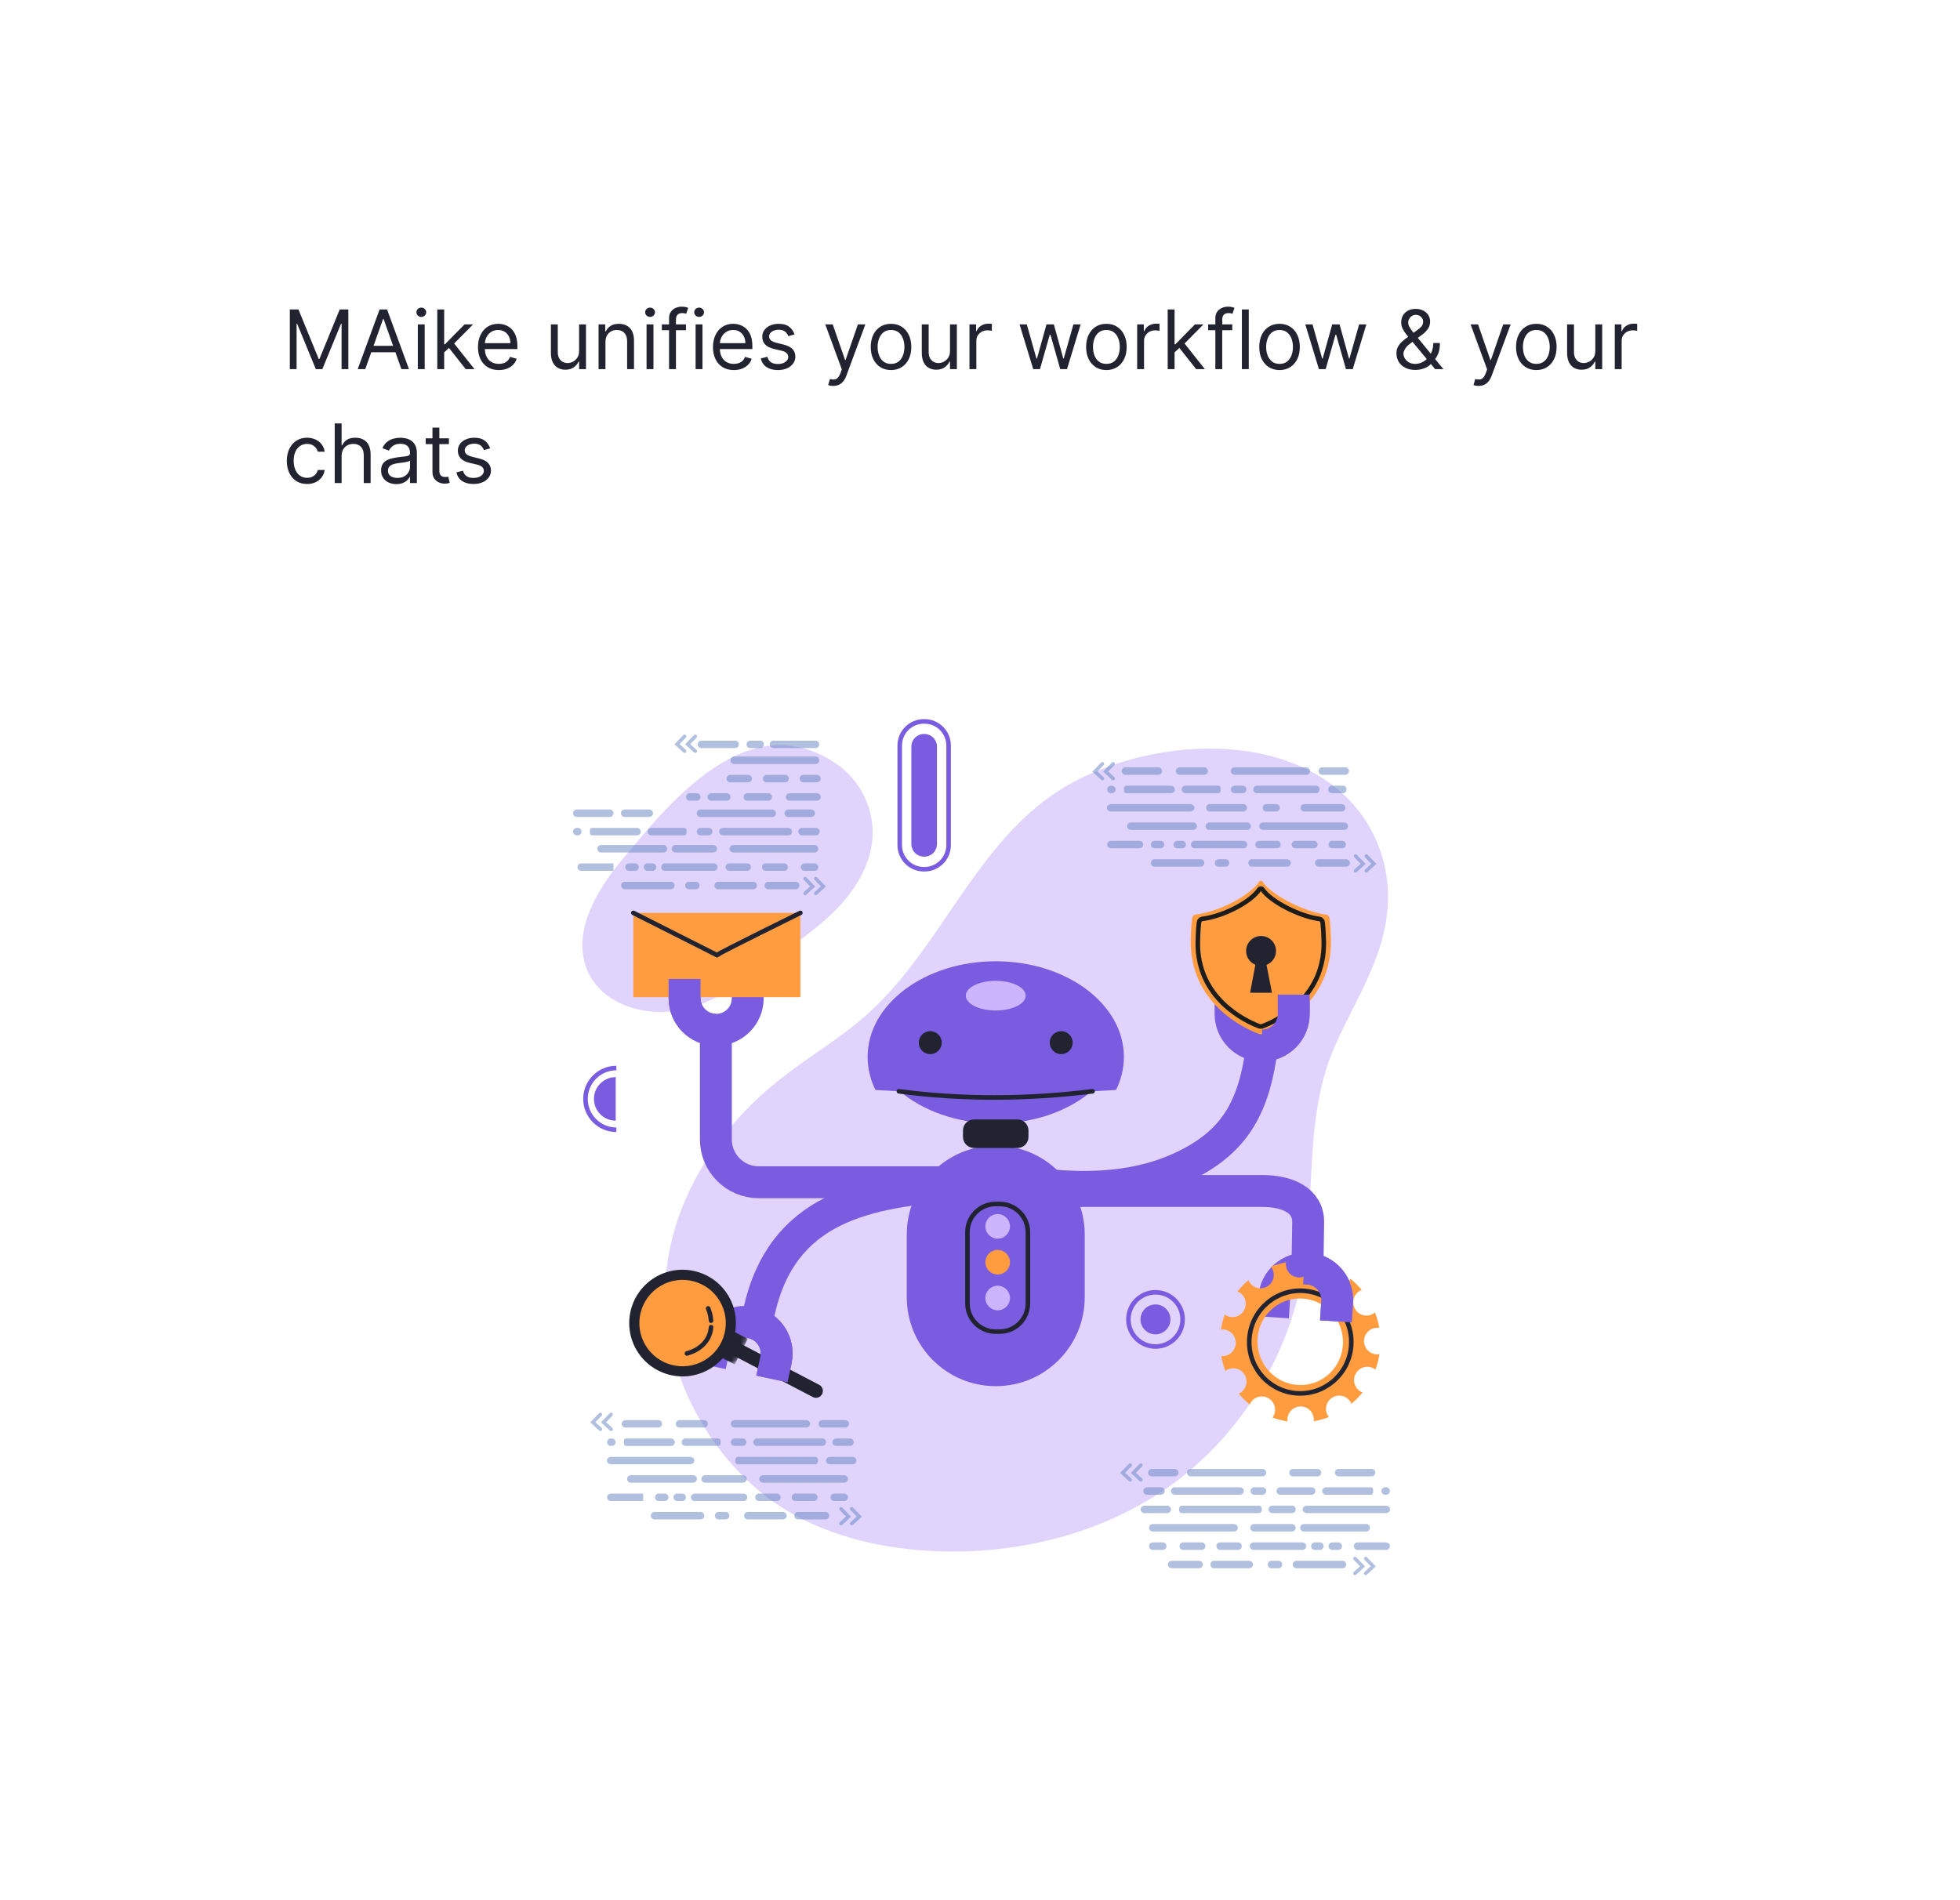 <?xml version="1.0" encoding="UTF-8"?> <svg xmlns="http://www.w3.org/2000/svg" width="430" height="417" viewBox="0 0 430 417" fill="none"><g filter="url(#filter0_d_50_884)"><rect x="40" y="23" width="366" height="353" rx="10" fill="white" shape-rendering="crispEdges"></rect><path d="M71.585 58.909H73.477L77.926 69.776H78.079L82.528 58.909H84.421V72H82.938V62.054H82.81L78.719 72H77.287L73.196 62.054H73.068V72H71.585V58.909ZM88.136 72H86.474L91.281 58.909H92.917L97.724 72H96.062L92.15 60.98H92.048L88.136 72ZM88.749 66.886H95.448V68.293H88.749V66.886ZM99.664 72V62.182H101.172V72H99.664ZM100.431 60.545C100.137 60.545 99.883 60.445 99.67 60.245C99.462 60.045 99.357 59.804 99.357 59.523C99.357 59.242 99.462 59.001 99.67 58.8C99.883 58.6 100.137 58.5 100.431 58.5C100.725 58.5 100.976 58.6 101.185 58.8C101.398 59.001 101.505 59.242 101.505 59.523C101.505 59.804 101.398 60.045 101.185 60.245C100.976 60.445 100.725 60.545 100.431 60.545ZM105.342 68.421L105.316 66.554H105.623L109.918 62.182H111.785L107.208 66.81H107.08L105.342 68.421ZM103.935 72V58.909H105.444V72H103.935ZM110.174 72L106.339 67.142L107.413 66.094L112.092 72H110.174ZM117.439 72.204C116.493 72.204 115.676 71.996 114.99 71.578C114.309 71.156 113.782 70.568 113.412 69.814C113.045 69.055 112.862 68.173 112.862 67.168C112.862 66.162 113.045 65.276 113.412 64.508C113.782 63.737 114.298 63.136 114.958 62.706C115.623 62.271 116.399 62.054 117.285 62.054C117.797 62.054 118.301 62.139 118.8 62.31C119.299 62.48 119.752 62.757 120.162 63.141C120.571 63.52 120.897 64.023 121.14 64.649C121.382 65.276 121.504 66.047 121.504 66.963V67.602H113.936V66.298H119.97C119.97 65.744 119.859 65.25 119.637 64.815C119.42 64.381 119.109 64.038 118.704 63.786C118.304 63.535 117.831 63.409 117.285 63.409C116.684 63.409 116.164 63.558 115.725 63.856C115.291 64.151 114.956 64.534 114.722 65.007C114.488 65.48 114.37 65.987 114.37 66.528V67.398C114.37 68.139 114.498 68.768 114.754 69.283C115.014 69.795 115.374 70.185 115.834 70.453C116.294 70.717 116.829 70.849 117.439 70.849C117.835 70.849 118.193 70.794 118.512 70.683C118.836 70.568 119.115 70.398 119.35 70.172C119.584 69.942 119.765 69.656 119.893 69.315L121.35 69.724C121.197 70.219 120.939 70.653 120.577 71.028C120.215 71.399 119.767 71.689 119.235 71.898C118.702 72.102 118.103 72.204 117.439 72.204ZM135.049 67.986V62.182H136.557V72H135.049V70.338H134.946C134.716 70.837 134.358 71.261 133.873 71.61C133.387 71.955 132.773 72.128 132.032 72.128C131.418 72.128 130.873 71.994 130.395 71.725C129.918 71.452 129.543 71.043 129.27 70.498C128.998 69.948 128.861 69.256 128.861 68.421V62.182H130.37V68.318C130.37 69.034 130.57 69.605 130.971 70.031C131.375 70.457 131.891 70.671 132.517 70.671C132.892 70.671 133.274 70.575 133.662 70.383C134.054 70.191 134.382 69.897 134.646 69.501C134.914 69.104 135.049 68.599 135.049 67.986ZM140.829 66.094V72H139.32V62.182H140.778V63.716H140.905C141.135 63.217 141.485 62.817 141.954 62.514C142.422 62.207 143.028 62.054 143.769 62.054C144.434 62.054 145.015 62.19 145.514 62.463C146.013 62.731 146.4 63.141 146.677 63.69C146.954 64.236 147.093 64.926 147.093 65.761V72H145.584V65.864C145.584 65.092 145.384 64.492 144.983 64.061C144.583 63.626 144.033 63.409 143.334 63.409C142.853 63.409 142.422 63.514 142.043 63.722C141.668 63.931 141.372 64.236 141.155 64.636C140.937 65.037 140.829 65.523 140.829 66.094ZM149.849 72V62.182H151.358V72H149.849ZM150.616 60.545C150.322 60.545 150.069 60.445 149.856 60.245C149.647 60.045 149.543 59.804 149.543 59.523C149.543 59.242 149.647 59.001 149.856 58.8C150.069 58.6 150.322 58.5 150.616 58.5C150.911 58.5 151.162 58.6 151.371 58.8C151.584 59.001 151.69 59.242 151.69 59.523C151.69 59.804 151.584 60.045 151.371 60.245C151.162 60.445 150.911 60.545 150.616 60.545ZM158.493 62.182V63.46H153.2V62.182H158.493ZM154.786 72V60.827C154.786 60.264 154.918 59.795 155.182 59.42C155.446 59.045 155.789 58.764 156.211 58.577C156.633 58.389 157.078 58.295 157.547 58.295C157.918 58.295 158.22 58.325 158.455 58.385C158.689 58.445 158.864 58.5 158.979 58.551L158.544 59.855C158.468 59.83 158.361 59.798 158.225 59.759C158.093 59.721 157.918 59.702 157.7 59.702C157.202 59.702 156.842 59.827 156.62 60.079C156.403 60.33 156.294 60.699 156.294 61.185V72H154.786ZM160.607 72V62.182H162.116V72H160.607ZM161.374 60.545C161.08 60.545 160.827 60.445 160.614 60.245C160.405 60.045 160.3 59.804 160.3 59.523C160.3 59.242 160.405 59.001 160.614 58.8C160.827 58.6 161.08 58.5 161.374 58.5C161.668 58.5 161.92 58.6 162.129 58.8C162.342 59.001 162.448 59.242 162.448 59.523C162.448 59.804 162.342 60.045 162.129 60.245C161.92 60.445 161.668 60.545 161.374 60.545ZM168.995 72.204C168.049 72.204 167.233 71.996 166.547 71.578C165.865 71.156 165.339 70.568 164.968 69.814C164.602 69.055 164.419 68.173 164.419 67.168C164.419 66.162 164.602 65.276 164.968 64.508C165.339 63.737 165.855 63.136 166.515 62.706C167.18 62.271 167.955 62.054 168.842 62.054C169.353 62.054 169.858 62.139 170.357 62.31C170.855 62.48 171.309 62.757 171.718 63.141C172.127 63.52 172.453 64.023 172.696 64.649C172.939 65.276 173.061 66.047 173.061 66.963V67.602H165.492V66.298H171.526C171.526 65.744 171.416 65.25 171.194 64.815C170.977 64.381 170.666 64.038 170.261 63.786C169.86 63.535 169.387 63.409 168.842 63.409C168.241 63.409 167.721 63.558 167.282 63.856C166.847 64.151 166.513 64.534 166.279 65.007C166.044 65.48 165.927 65.987 165.927 66.528V67.398C165.927 68.139 166.055 68.768 166.311 69.283C166.57 69.795 166.931 70.185 167.391 70.453C167.851 70.717 168.386 70.849 168.995 70.849C169.392 70.849 169.749 70.794 170.069 70.683C170.393 70.568 170.672 70.398 170.906 70.172C171.141 69.942 171.322 69.656 171.45 69.315L172.907 69.724C172.754 70.219 172.496 70.653 172.134 71.028C171.771 71.399 171.324 71.689 170.791 71.898C170.259 72.102 169.66 72.204 168.995 72.204ZM182.31 64.381L180.955 64.764C180.869 64.538 180.744 64.319 180.578 64.106C180.416 63.889 180.194 63.709 179.913 63.569C179.632 63.428 179.271 63.358 178.833 63.358C178.232 63.358 177.731 63.496 177.33 63.773C176.934 64.046 176.736 64.394 176.736 64.815C176.736 65.19 176.872 65.487 177.145 65.704C177.418 65.921 177.844 66.102 178.423 66.247L179.881 66.605C180.759 66.818 181.413 67.144 181.843 67.583C182.274 68.018 182.489 68.578 182.489 69.264C182.489 69.827 182.327 70.329 182.003 70.773C181.683 71.216 181.236 71.565 180.661 71.821C180.085 72.077 179.416 72.204 178.654 72.204C177.652 72.204 176.823 71.987 176.167 71.553C175.511 71.118 175.095 70.483 174.921 69.648L176.352 69.29C176.489 69.818 176.747 70.215 177.126 70.479C177.509 70.743 178.01 70.875 178.628 70.875C179.331 70.875 179.889 70.726 180.303 70.428C180.72 70.125 180.929 69.763 180.929 69.341C180.929 69 180.81 68.715 180.571 68.484C180.333 68.25 179.966 68.075 179.472 67.96L177.835 67.577C176.936 67.364 176.276 67.033 175.854 66.586C175.436 66.134 175.227 65.57 175.227 64.892C175.227 64.338 175.383 63.848 175.694 63.422C176.009 62.996 176.438 62.661 176.979 62.418C177.524 62.175 178.142 62.054 178.833 62.054C179.804 62.054 180.567 62.267 181.121 62.693C181.679 63.119 182.075 63.682 182.31 64.381ZM190.794 75.682C190.538 75.682 190.31 75.66 190.11 75.618C189.909 75.579 189.771 75.541 189.694 75.503L190.078 74.173C190.444 74.267 190.768 74.301 191.049 74.276C191.331 74.25 191.58 74.124 191.797 73.898C192.019 73.677 192.221 73.317 192.404 72.818L192.686 72.051L189.055 62.182H190.691L193.402 70.006H193.504L196.214 62.182H197.85L193.683 73.432C193.495 73.939 193.263 74.359 192.986 74.691C192.709 75.028 192.387 75.277 192.021 75.439C191.659 75.601 191.25 75.682 190.794 75.682ZM203.479 72.204C202.592 72.204 201.815 71.994 201.146 71.572C200.481 71.15 199.961 70.56 199.586 69.801C199.215 69.043 199.03 68.156 199.03 67.142C199.03 66.119 199.215 65.227 199.586 64.464C199.961 63.701 200.481 63.109 201.146 62.687C201.815 62.265 202.592 62.054 203.479 62.054C204.365 62.054 205.141 62.265 205.805 62.687C206.474 63.109 206.994 63.701 207.365 64.464C207.74 65.227 207.928 66.119 207.928 67.142C207.928 68.156 207.74 69.043 207.365 69.801C206.994 70.56 206.474 71.15 205.805 71.572C205.141 71.994 204.365 72.204 203.479 72.204ZM203.479 70.849C204.152 70.849 204.706 70.677 205.141 70.332C205.575 69.987 205.897 69.533 206.106 68.97C206.315 68.408 206.419 67.798 206.419 67.142C206.419 66.486 206.315 65.874 206.106 65.308C205.897 64.741 205.575 64.283 205.141 63.933C204.706 63.584 204.152 63.409 203.479 63.409C202.805 63.409 202.251 63.584 201.817 63.933C201.382 64.283 201.06 64.741 200.852 65.308C200.643 65.874 200.538 66.486 200.538 67.142C200.538 67.798 200.643 68.408 200.852 68.97C201.06 69.533 201.382 69.987 201.817 70.332C202.251 70.677 202.805 70.849 203.479 70.849ZM216.418 67.986V62.182H217.926V72H216.418V70.338H216.316C216.085 70.837 215.727 71.261 215.242 71.61C214.756 71.955 214.142 72.128 213.401 72.128C212.787 72.128 212.242 71.994 211.764 71.725C211.287 71.452 210.912 71.043 210.639 70.498C210.367 69.948 210.23 69.256 210.23 68.421V62.182H211.739V68.318C211.739 69.034 211.939 69.605 212.34 70.031C212.744 70.457 213.26 70.671 213.887 70.671C214.262 70.671 214.643 70.575 215.031 70.383C215.423 70.191 215.751 69.897 216.015 69.501C216.284 69.104 216.418 68.599 216.418 67.986ZM220.689 72V62.182H222.147V63.665H222.249C222.428 63.179 222.752 62.785 223.221 62.482C223.689 62.18 224.218 62.028 224.806 62.028C224.917 62.028 225.055 62.031 225.221 62.035C225.387 62.039 225.513 62.045 225.598 62.054V63.588C225.547 63.575 225.43 63.556 225.247 63.531C225.068 63.501 224.878 63.486 224.678 63.486C224.201 63.486 223.775 63.586 223.4 63.786C223.029 63.982 222.735 64.255 222.517 64.604C222.304 64.95 222.198 65.344 222.198 65.787V72H220.689ZM234.673 72L231.682 62.182H233.267L235.389 69.699H235.492L237.588 62.182H239.199L241.27 69.673H241.372L243.494 62.182H245.08L242.088 72H240.605L238.458 64.457H238.304L236.156 72H234.673ZM250.729 72.204C249.842 72.204 249.065 71.994 248.396 71.572C247.731 71.15 247.211 70.56 246.836 69.801C246.465 69.043 246.28 68.156 246.28 67.142C246.28 66.119 246.465 65.227 246.836 64.464C247.211 63.701 247.731 63.109 248.396 62.687C249.065 62.265 249.842 62.054 250.729 62.054C251.615 62.054 252.391 62.265 253.055 62.687C253.724 63.109 254.244 63.701 254.615 64.464C254.99 65.227 255.178 66.119 255.178 67.142C255.178 68.156 254.99 69.043 254.615 69.801C254.244 70.56 253.724 71.15 253.055 71.572C252.391 71.994 251.615 72.204 250.729 72.204ZM250.729 70.849C251.402 70.849 251.956 70.677 252.391 70.332C252.825 69.987 253.147 69.533 253.356 68.97C253.565 68.408 253.669 67.798 253.669 67.142C253.669 66.486 253.565 65.874 253.356 65.308C253.147 64.741 252.825 64.283 252.391 63.933C251.956 63.584 251.402 63.409 250.729 63.409C250.055 63.409 249.501 63.584 249.067 63.933C248.632 64.283 248.31 64.741 248.102 65.308C247.893 65.874 247.788 66.486 247.788 67.142C247.788 67.798 247.893 68.408 248.102 68.97C248.31 69.533 248.632 69.987 249.067 70.332C249.501 70.677 250.055 70.849 250.729 70.849ZM257.48 72V62.182H258.938V63.665H259.04C259.219 63.179 259.543 62.785 260.012 62.482C260.48 62.18 261.009 62.028 261.597 62.028C261.708 62.028 261.846 62.031 262.012 62.035C262.178 62.039 262.304 62.045 262.389 62.054V63.588C262.338 63.575 262.221 63.556 262.038 63.531C261.859 63.501 261.669 63.486 261.469 63.486C260.992 63.486 260.566 63.586 260.191 63.786C259.82 63.982 259.526 64.255 259.308 64.604C259.095 64.95 258.989 65.344 258.989 65.787V72H257.48ZM265.584 68.421L265.558 66.554H265.865L270.161 62.182H272.027L267.45 66.81H267.322L265.584 68.421ZM264.178 72V58.909H265.686V72H264.178ZM270.416 72L266.581 67.142L267.655 66.094L272.334 72H270.416ZM278.341 62.182V63.46H273.048V62.182H278.341ZM274.633 72V60.827C274.633 60.264 274.765 59.795 275.03 59.42C275.294 59.045 275.637 58.764 276.059 58.577C276.481 58.389 276.926 58.295 277.395 58.295C277.765 58.295 278.068 58.325 278.302 58.385C278.537 58.445 278.711 58.5 278.827 58.551L278.392 59.855C278.315 59.83 278.209 59.798 278.072 59.759C277.94 59.721 277.765 59.702 277.548 59.702C277.05 59.702 276.689 59.827 276.468 60.079C276.251 60.33 276.142 60.699 276.142 61.185V72H274.633ZM281.963 58.909V72H280.455V58.909H281.963ZM288.715 72.204C287.829 72.204 287.051 71.994 286.382 71.572C285.717 71.15 285.197 70.56 284.822 69.801C284.452 69.043 284.266 68.156 284.266 67.142C284.266 66.119 284.452 65.227 284.822 64.464C285.197 63.701 285.717 63.109 286.382 62.687C287.051 62.265 287.829 62.054 288.715 62.054C289.601 62.054 290.377 62.265 291.042 62.687C291.711 63.109 292.231 63.701 292.601 64.464C292.976 65.227 293.164 66.119 293.164 67.142C293.164 68.156 292.976 69.043 292.601 69.801C292.231 70.56 291.711 71.15 291.042 71.572C290.377 71.994 289.601 72.204 288.715 72.204ZM288.715 70.849C289.388 70.849 289.942 70.677 290.377 70.332C290.812 69.987 291.133 69.533 291.342 68.97C291.551 68.408 291.655 67.798 291.655 67.142C291.655 66.486 291.551 65.874 291.342 65.308C291.133 64.741 290.812 64.283 290.377 63.933C289.942 63.584 289.388 63.409 288.715 63.409C288.042 63.409 287.488 63.584 287.053 63.933C286.618 64.283 286.297 64.741 286.088 65.308C285.879 65.874 285.775 66.486 285.775 67.142C285.775 67.798 285.879 68.408 286.088 68.97C286.297 69.533 286.618 69.987 287.053 70.332C287.488 70.677 288.042 70.849 288.715 70.849ZM297.357 72L294.366 62.182H295.951L298.073 69.699H298.175L300.272 62.182H301.883L303.954 69.673H304.056L306.178 62.182H307.763L304.772 72H303.289L301.141 64.457H300.988L298.84 72H297.357ZM318.528 72.179C317.667 72.179 316.925 72.021 316.303 71.706C315.681 71.391 315.202 70.958 314.865 70.408C314.528 69.859 314.36 69.23 314.36 68.523C314.36 67.977 314.475 67.494 314.705 67.072C314.939 66.646 315.261 66.251 315.67 65.889C316.084 65.523 316.559 65.156 317.096 64.79L318.988 63.383C319.358 63.141 319.655 62.881 319.876 62.604C320.102 62.327 320.215 61.965 320.215 61.517C320.215 61.185 320.068 60.863 319.774 60.552C319.484 60.241 319.103 60.085 318.63 60.085C318.297 60.085 318.003 60.17 317.748 60.341C317.496 60.507 317.298 60.72 317.153 60.98C317.013 61.236 316.942 61.5 316.942 61.773C316.942 62.08 317.025 62.391 317.192 62.706C317.362 63.017 317.577 63.337 317.837 63.665C318.101 63.989 318.374 64.321 318.655 64.662L324.664 72H322.849L317.888 66.017C317.428 65.463 317.01 64.96 316.635 64.508C316.26 64.057 315.962 63.611 315.741 63.173C315.519 62.734 315.408 62.258 315.408 61.747C315.408 61.159 315.538 60.644 315.798 60.2C316.062 59.753 316.431 59.406 316.904 59.158C317.381 58.907 317.939 58.781 318.579 58.781C319.235 58.781 319.8 58.909 320.273 59.165C320.746 59.416 321.11 59.751 321.366 60.168C321.621 60.582 321.749 61.031 321.749 61.517C321.749 62.144 321.594 62.687 321.282 63.147C320.971 63.607 320.547 64.035 320.01 64.432L317.403 66.375C316.814 66.81 316.416 67.231 316.207 67.641C315.998 68.05 315.894 68.344 315.894 68.523C315.894 68.932 316.001 69.313 316.214 69.667C316.427 70.021 316.727 70.306 317.115 70.523C317.503 70.741 317.956 70.849 318.476 70.849C318.971 70.849 319.452 70.745 319.921 70.536C320.39 70.323 320.814 70.016 321.193 69.616C321.577 69.215 321.879 68.734 322.101 68.171C322.327 67.609 322.439 66.976 322.439 66.273H323.897C323.897 67.142 323.797 67.852 323.596 68.401C323.396 68.951 323.17 69.381 322.919 69.692C322.667 70.004 322.465 70.236 322.312 70.389C322.26 70.453 322.214 70.517 322.171 70.581C322.128 70.645 322.081 70.709 322.03 70.773C321.608 71.246 321.076 71.599 320.432 71.834C319.789 72.064 319.154 72.179 318.528 72.179ZM332.368 75.682C332.112 75.682 331.884 75.66 331.684 75.618C331.484 75.579 331.345 75.541 331.268 75.503L331.652 74.173C332.018 74.267 332.342 74.301 332.624 74.276C332.905 74.25 333.154 74.124 333.371 73.898C333.593 73.677 333.795 73.317 333.979 72.818L334.26 72.051L330.629 62.182H332.266L334.976 70.006H335.078L337.788 62.182H339.425L335.257 73.432C335.07 73.939 334.837 74.359 334.56 74.691C334.283 75.028 333.962 75.277 333.595 75.439C333.233 75.601 332.824 75.682 332.368 75.682ZM345.053 72.204C344.167 72.204 343.389 71.994 342.72 71.572C342.055 71.15 341.535 70.56 341.16 69.801C340.789 69.043 340.604 68.156 340.604 67.142C340.604 66.119 340.789 65.227 341.16 64.464C341.535 63.701 342.055 63.109 342.72 62.687C343.389 62.265 344.167 62.054 345.053 62.054C345.939 62.054 346.715 62.265 347.38 62.687C348.049 63.109 348.569 63.701 348.939 64.464C349.314 65.227 349.502 66.119 349.502 67.142C349.502 68.156 349.314 69.043 348.939 69.801C348.569 70.56 348.049 71.15 347.38 71.572C346.715 71.994 345.939 72.204 345.053 72.204ZM345.053 70.849C345.726 70.849 346.28 70.677 346.715 70.332C347.15 69.987 347.471 69.533 347.68 68.97C347.889 68.408 347.993 67.798 347.993 67.142C347.993 66.486 347.889 65.874 347.68 65.308C347.471 64.741 347.15 64.283 346.715 63.933C346.28 63.584 345.726 63.409 345.053 63.409C344.38 63.409 343.826 63.584 343.391 63.933C342.956 64.283 342.635 64.741 342.426 65.308C342.217 65.874 342.113 66.486 342.113 67.142C342.113 67.798 342.217 68.408 342.426 68.97C342.635 69.533 342.956 69.987 343.391 70.332C343.826 70.677 344.38 70.849 345.053 70.849ZM357.992 67.986V62.182H359.501V72H357.992V70.338H357.89C357.66 70.837 357.302 71.261 356.816 71.61C356.33 71.955 355.716 72.128 354.975 72.128C354.361 72.128 353.816 71.994 353.339 71.725C352.861 71.452 352.486 71.043 352.214 70.498C351.941 69.948 351.805 69.256 351.805 68.421V62.182H353.313V68.318C353.313 69.034 353.513 69.605 353.914 70.031C354.319 70.457 354.834 70.671 355.461 70.671C355.836 70.671 356.217 70.575 356.605 70.383C356.997 70.191 357.325 69.897 357.589 69.501C357.858 69.104 357.992 68.599 357.992 67.986ZM362.263 72V62.182H363.721V63.665H363.823C364.002 63.179 364.326 62.785 364.795 62.482C365.263 62.18 365.792 62.028 366.38 62.028C366.491 62.028 366.629 62.031 366.795 62.035C366.962 62.039 367.087 62.045 367.173 62.054V63.588C367.121 63.575 367.004 63.556 366.821 63.531C366.642 63.501 366.452 63.486 366.252 63.486C365.775 63.486 365.349 63.586 364.974 63.786C364.603 63.982 364.309 64.255 364.092 64.604C363.879 64.95 363.772 65.344 363.772 65.787V72H362.263ZM75.369 97.204C74.449 97.204 73.656 96.987 72.992 96.553C72.327 96.118 71.815 95.519 71.457 94.756C71.099 93.994 70.921 93.122 70.921 92.142C70.921 91.145 71.104 90.265 71.47 89.502C71.841 88.735 72.356 88.136 73.017 87.706C73.682 87.271 74.457 87.054 75.344 87.054C76.034 87.054 76.656 87.182 77.21 87.438C77.764 87.693 78.218 88.051 78.572 88.511C78.925 88.972 79.145 89.508 79.23 90.122H77.722C77.606 89.675 77.351 89.278 76.954 88.933C76.562 88.584 76.034 88.409 75.369 88.409C74.781 88.409 74.266 88.562 73.822 88.869C73.383 89.172 73.04 89.6 72.793 90.154C72.55 90.704 72.429 91.349 72.429 92.091C72.429 92.849 72.548 93.51 72.787 94.072C73.03 94.635 73.371 95.072 73.81 95.383C74.253 95.694 74.773 95.849 75.369 95.849C75.761 95.849 76.117 95.781 76.437 95.645C76.756 95.508 77.027 95.312 77.249 95.057C77.47 94.801 77.628 94.494 77.722 94.136H79.23C79.145 94.716 78.934 95.238 78.597 95.702C78.265 96.163 77.824 96.529 77.274 96.802C76.729 97.07 76.094 97.204 75.369 97.204ZM82.944 91.094V97H81.435V83.909H82.944V88.716H83.072C83.302 88.209 83.647 87.806 84.107 87.508C84.572 87.205 85.19 87.054 85.961 87.054C86.63 87.054 87.216 87.188 87.719 87.457C88.222 87.721 88.612 88.128 88.888 88.678C89.17 89.223 89.31 89.918 89.31 90.761V97H87.802V90.864C87.802 90.084 87.599 89.481 87.195 89.055C86.794 88.624 86.238 88.409 85.526 88.409C85.032 88.409 84.589 88.513 84.197 88.722C83.809 88.931 83.502 89.236 83.276 89.636C83.055 90.037 82.944 90.523 82.944 91.094ZM94.959 97.23C94.337 97.23 93.772 97.113 93.265 96.879C92.758 96.64 92.356 96.297 92.057 95.849C91.759 95.398 91.61 94.852 91.61 94.213C91.61 93.651 91.721 93.195 91.942 92.845C92.164 92.492 92.46 92.215 92.831 92.014C93.201 91.814 93.611 91.665 94.058 91.567C94.51 91.465 94.964 91.383 95.42 91.324C96.016 91.247 96.5 91.19 96.871 91.151C97.246 91.109 97.518 91.038 97.689 90.94C97.864 90.842 97.951 90.672 97.951 90.429V90.378C97.951 89.747 97.778 89.257 97.433 88.908C97.092 88.558 96.574 88.383 95.88 88.383C95.16 88.383 94.595 88.541 94.186 88.856C93.777 89.172 93.489 89.508 93.323 89.867L91.891 89.355C92.147 88.758 92.488 88.294 92.914 87.962C93.344 87.625 93.813 87.391 94.32 87.258C94.832 87.122 95.334 87.054 95.829 87.054C96.144 87.054 96.506 87.092 96.915 87.169C97.329 87.242 97.727 87.393 98.111 87.623C98.498 87.853 98.82 88.2 99.076 88.665C99.332 89.129 99.459 89.751 99.459 90.531V97H97.951V95.671H97.874C97.772 95.883 97.601 96.112 97.363 96.354C97.124 96.597 96.807 96.804 96.41 96.974C96.014 97.145 95.53 97.23 94.959 97.23ZM95.189 95.875C95.786 95.875 96.289 95.758 96.698 95.523C97.111 95.289 97.422 94.987 97.631 94.616C97.844 94.245 97.951 93.855 97.951 93.446V92.065C97.887 92.142 97.746 92.212 97.529 92.276C97.316 92.336 97.069 92.389 96.787 92.436C96.51 92.479 96.24 92.517 95.976 92.551C95.716 92.581 95.505 92.606 95.343 92.628C94.951 92.679 94.584 92.762 94.243 92.877C93.907 92.988 93.634 93.156 93.425 93.382C93.221 93.604 93.118 93.906 93.118 94.29C93.118 94.814 93.312 95.21 93.7 95.479C94.092 95.743 94.589 95.875 95.189 95.875ZM106.483 87.182V88.46H101.395V87.182H106.483ZM102.877 84.829H104.386V94.188C104.386 94.614 104.448 94.933 104.571 95.146C104.699 95.355 104.861 95.496 105.057 95.568C105.257 95.636 105.468 95.671 105.69 95.671C105.856 95.671 105.993 95.662 106.099 95.645C106.206 95.624 106.291 95.606 106.355 95.594L106.662 96.949C106.559 96.987 106.417 97.026 106.233 97.064C106.05 97.106 105.818 97.128 105.537 97.128C105.11 97.128 104.693 97.036 104.284 96.853C103.879 96.67 103.542 96.391 103.274 96.016C103.01 95.641 102.877 95.168 102.877 94.597V84.829ZM115.531 89.381L114.175 89.764C114.09 89.538 113.964 89.319 113.798 89.106C113.636 88.888 113.415 88.71 113.134 88.569C112.852 88.428 112.492 88.358 112.053 88.358C111.452 88.358 110.952 88.496 110.551 88.773C110.155 89.046 109.957 89.394 109.957 89.815C109.957 90.19 110.093 90.487 110.366 90.704C110.638 90.921 111.065 91.102 111.644 91.247L113.102 91.605C113.979 91.818 114.634 92.144 115.064 92.583C115.494 93.018 115.71 93.578 115.71 94.264C115.71 94.827 115.548 95.329 115.224 95.773C114.904 96.216 114.457 96.565 113.881 96.821C113.306 97.077 112.637 97.204 111.874 97.204C110.873 97.204 110.044 96.987 109.388 96.553C108.732 96.118 108.316 95.483 108.141 94.648L109.573 94.29C109.71 94.818 109.967 95.215 110.347 95.479C110.73 95.743 111.231 95.875 111.849 95.875C112.552 95.875 113.11 95.726 113.523 95.428C113.941 95.125 114.15 94.763 114.15 94.341C114.15 94 114.031 93.715 113.792 93.484C113.553 93.25 113.187 93.075 112.692 92.96L111.056 92.577C110.157 92.364 109.496 92.033 109.075 91.586C108.657 91.134 108.448 90.57 108.448 89.892C108.448 89.338 108.604 88.848 108.915 88.422C109.23 87.996 109.658 87.661 110.2 87.418C110.745 87.175 111.363 87.054 112.053 87.054C113.025 87.054 113.788 87.267 114.342 87.693C114.9 88.119 115.296 88.682 115.531 89.381Z" fill="#222330"></path><path d="M143.891 180.398C138.346 187.138 133.389 196.258 136.969 204.217C140.334 211.693 150.109 214.374 158.087 212.472C166.065 210.57 172.719 205.273 179.306 200.393C183.842 197.033 188.512 193.777 192.336 189.624C196.155 185.47 199.114 180.255 199.429 174.619C199.774 168.472 196.734 162.244 191.672 158.735C172.25 145.284 154.846 167.081 143.891 180.398Z" fill="#E1D4FC"></path><path d="M309.656 174.83C308.653 172.659 307.395 170.609 305.909 168.735C290.828 149.735 256.608 152.856 238.492 165.7C221.384 177.827 213.832 199.671 198.182 213.634C192.169 218.997 185.109 223.055 178.809 228.079C167.384 237.18 158.441 249.761 155.172 263.996C150.669 283.598 158.953 304.779 174.086 317.761C184.516 326.709 198.502 330.615 212.221 331.332C229.223 332.221 246.627 328.444 261.092 319.463C278.003 308.961 289.905 291.031 293.629 271.543C296.822 254.832 293.911 236.86 300.579 221.205C305.23 210.288 312.075 201.096 312.5 188.744C312.668 183.969 311.664 179.165 309.656 174.83Z" fill="#E1D4FC"></path><g opacity="0.5"><path d="M141.768 168.635H134.546C134.092 168.635 133.729 169.003 133.729 169.452C133.729 169.906 134.097 170.27 134.546 170.27H141.768C142.223 170.27 142.586 169.901 142.586 169.452C142.586 169.003 142.223 168.635 141.768 168.635Z" fill="#6481BF"></path><path d="M150.444 168.635H145.081C144.656 168.635 144.273 168.945 144.23 169.371C144.182 169.858 144.565 170.27 145.047 170.27H150.444C150.898 170.27 151.261 169.901 151.261 169.452C151.266 169.003 150.898 168.635 150.444 168.635Z" fill="#6481BF"></path><path d="M160.86 169.457C160.86 169.911 161.228 170.274 161.677 170.274H177.432C177.886 170.274 178.25 169.906 178.25 169.457C178.25 169.003 177.881 168.639 177.432 168.639H161.677C161.223 168.635 160.86 169.003 160.86 169.457Z" fill="#6481BF"></path><path d="M185.969 168.635H180.931C180.477 168.635 180.114 169.003 180.114 169.452C180.114 169.906 180.482 170.27 180.931 170.27H185.969C186.423 170.27 186.787 169.901 186.787 169.452C186.787 169.003 186.419 168.635 185.969 168.635Z" fill="#6481BF"></path><path d="M180.936 172.669H166.601C166.146 172.669 165.783 173.037 165.783 173.486C165.783 173.941 166.151 174.304 166.601 174.304H180.936C181.39 174.304 181.753 173.936 181.753 173.486C181.753 173.037 181.385 172.669 180.936 172.669Z" fill="#6481BF"></path><path d="M183.139 173.486C183.139 173.941 183.507 174.304 183.957 174.304H187.006C187.46 174.304 187.824 173.936 187.824 173.486C187.824 173.032 187.455 172.669 187.006 172.669H183.957C183.507 172.669 183.139 173.037 183.139 173.486Z" fill="#6481BF"></path><path d="M163.479 172.669H161.677C161.223 172.669 160.86 173.037 160.86 173.486C160.86 173.941 161.228 174.304 161.677 174.304H163.479C163.933 174.304 164.297 173.936 164.297 173.486C164.301 173.037 163.933 172.669 163.479 172.669Z" fill="#6481BF"></path><path d="M158.111 172.669H150.889C150.435 172.669 150.071 173.037 150.071 173.486C150.071 173.941 150.439 174.304 150.889 174.304H158.111C158.384 174.304 158.604 174.084 158.604 173.811V173.157C158.604 172.889 158.384 172.669 158.111 172.669Z" fill="#6481BF"></path><path d="M147.753 172.669H137.906C137.634 172.669 137.414 172.889 137.414 173.161V173.816C137.414 174.089 137.634 174.309 137.906 174.309H147.753C148.207 174.309 148.571 173.941 148.571 173.491C148.571 173.037 148.203 172.669 147.753 172.669Z" fill="#6481BF"></path><path d="M134.766 172.669H134.546C134.092 172.669 133.729 173.037 133.729 173.486C133.729 173.941 134.097 174.304 134.546 174.304H134.766C135.22 174.304 135.583 173.936 135.583 173.486C135.588 173.037 135.22 172.669 134.766 172.669Z" fill="#6481BF"></path><path d="M168.049 177.248C168.049 177.702 168.417 178.066 168.866 178.066H186.7C187.154 178.066 187.518 177.698 187.518 177.248C187.518 176.794 187.15 176.431 186.7 176.431H168.866C168.417 176.431 168.049 176.794 168.049 177.248Z" fill="#6481BF"></path><path d="M139.058 177.248C139.058 177.702 139.426 178.066 139.875 178.066H153.556C154.01 178.066 154.373 177.698 154.373 177.248C154.373 176.794 154.005 176.431 153.556 176.431H139.875C139.426 176.431 139.058 176.794 139.058 177.248Z" fill="#6481BF"></path><path d="M155.358 177.248C155.358 177.702 155.726 178.066 156.175 178.066H164.492C164.947 178.066 165.31 177.698 165.31 177.248C165.31 176.794 164.942 176.431 164.492 176.431H156.175C155.726 176.431 155.358 176.794 155.358 177.248Z" fill="#6481BF"></path><path d="M145.186 181.278C145.186 181.732 145.554 182.095 146.003 182.095H147.318C147.772 182.095 148.135 181.727 148.135 181.278C148.135 180.824 147.767 180.46 147.318 180.46H146.003C145.549 180.46 145.186 180.829 145.186 181.278Z" fill="#6481BF"></path><path d="M142.591 180.46H135.502C135.048 180.46 134.685 180.829 134.685 181.278C134.685 181.732 135.053 182.095 135.502 182.095H142.591V180.46Z" fill="#6481BF"></path><path d="M149.235 181.278C149.235 181.732 149.603 182.095 150.052 182.095H151.152C151.606 182.095 151.969 181.727 151.969 181.278C151.969 180.824 151.601 180.46 151.152 180.46H150.052C149.598 180.46 149.235 180.829 149.235 181.278Z" fill="#6481BF"></path><path d="M153.063 181.278C153.063 181.732 153.432 182.095 153.881 182.095H164.607C165.061 182.095 165.425 181.727 165.425 181.278C165.425 180.824 165.056 180.46 164.607 180.46H153.881C153.427 180.46 153.063 180.829 153.063 181.278Z" fill="#6481BF"></path><path d="M167.174 181.278C167.174 181.732 167.542 182.095 167.992 182.095H171.935C172.389 182.095 172.753 181.727 172.753 181.278C172.753 180.824 172.385 180.46 171.935 180.46H167.992C167.542 180.46 167.174 180.829 167.174 181.278Z" fill="#6481BF"></path><path d="M175.162 181.278C175.162 181.732 175.53 182.095 175.979 182.095H180.032C180.487 182.095 180.85 181.727 180.85 181.278C180.85 180.824 180.482 180.46 180.032 180.46H175.979C175.53 180.46 175.162 180.829 175.162 181.278Z" fill="#6481BF"></path><path d="M183.694 181.278C183.694 181.732 184.062 182.095 184.511 182.095H186.7C187.155 182.095 187.518 181.727 187.518 181.278C187.518 180.824 187.15 180.46 186.7 180.46H184.511C184.062 180.46 183.694 180.829 183.694 181.278Z" fill="#6481BF"></path><path d="M144.269 185.307C144.269 185.761 144.637 186.125 145.086 186.125H155.181C155.635 186.125 155.999 185.757 155.999 185.307C155.999 184.853 155.631 184.49 155.181 184.49H145.091C144.637 184.49 144.269 184.858 144.269 185.307Z" fill="#6481BF"></path><path d="M158.312 185.312C158.312 185.766 158.68 186.13 159.129 186.13H160.664C161.118 186.13 161.481 185.762 161.481 185.312C161.481 184.858 161.113 184.495 160.664 184.495H159.129C158.68 184.49 158.312 184.858 158.312 185.312Z" fill="#6481BF"></path><path d="M164.727 185.312C164.727 185.766 165.095 186.13 165.544 186.13H173.25C173.704 186.13 174.067 185.762 174.067 185.312C174.067 184.858 173.699 184.495 173.25 184.495H165.544C165.095 184.49 164.727 184.858 164.727 185.312Z" fill="#6481BF"></path><path d="M175.73 185.312C175.73 185.766 176.099 186.13 176.548 186.13H182.571C183.025 186.13 183.388 185.762 183.388 185.312C183.388 184.858 183.02 184.495 182.571 184.495H176.548C176.099 184.49 175.73 184.858 175.73 185.312Z" fill="#6481BF"></path><path d="M168.259 157.827C168.259 158.281 168.627 158.645 169.077 158.645H186.911C187.365 158.645 187.728 158.277 187.728 157.827C187.728 157.373 187.36 157.01 186.911 157.01H169.077C168.623 157.005 168.259 157.373 168.259 157.827Z" fill="#6481BF"></path><path d="M174.774 153.525H172.595C172.141 153.525 171.777 153.893 171.777 154.343C171.777 154.797 172.145 155.16 172.595 155.16H174.774C175.229 155.16 175.592 154.792 175.592 154.343C175.597 153.888 175.229 153.525 174.774 153.525Z" fill="#6481BF"></path><path d="M169.282 153.525H161.878C161.424 153.525 161.061 153.893 161.061 154.343C161.061 154.797 161.429 155.16 161.878 155.16H169.282C169.736 155.16 170.1 154.792 170.1 154.343C170.104 153.888 169.736 153.525 169.282 153.525Z" fill="#6481BF"></path><path d="M176.868 154.343C176.868 154.797 177.236 155.16 177.686 155.16H186.911C187.365 155.16 187.728 154.792 187.728 154.343C187.728 153.888 187.36 153.525 186.911 153.525H177.686C177.231 153.525 176.868 153.888 176.868 154.343Z" fill="#6481BF"></path><path d="M167.384 161.857C167.384 162.311 167.752 162.674 168.202 162.674H172.145C172.599 162.674 172.963 162.306 172.963 161.857C172.963 161.403 172.594 161.039 172.145 161.039H168.202C167.748 161.039 167.384 161.403 167.384 161.857Z" fill="#6481BF"></path><path d="M175.367 161.857C175.367 162.311 175.735 162.674 176.185 162.674H180.238C180.692 162.674 181.055 162.306 181.055 161.857C181.055 161.403 180.687 161.039 180.238 161.039H176.185C175.735 161.039 175.367 161.403 175.367 161.857Z" fill="#6481BF"></path><path d="M183.431 161.857C183.431 162.311 183.799 162.674 184.249 162.674H187.231C187.685 162.674 188.049 162.306 188.049 161.857C188.049 161.403 187.681 161.039 187.231 161.039H184.249C183.799 161.039 183.431 161.403 183.431 161.857Z" fill="#6481BF"></path><path d="M171.137 165.886C171.137 166.34 171.505 166.704 171.954 166.704H176.552C177.007 166.704 177.37 166.336 177.37 165.886C177.37 165.432 177.002 165.069 176.552 165.069H171.954C171.5 165.069 171.137 165.437 171.137 165.886Z" fill="#6481BF"></path><path d="M158.522 165.886C158.522 166.34 158.891 166.704 159.34 166.704H160.874C161.328 166.704 161.692 166.336 161.692 165.886C161.692 165.432 161.324 165.069 160.874 165.069H159.34C158.886 165.069 158.522 165.437 158.522 165.886Z" fill="#6481BF"></path><path d="M163.226 165.886C163.226 166.34 163.594 166.704 164.043 166.704H167.437C167.891 166.704 168.255 166.336 168.255 165.886C168.255 165.432 167.887 165.069 167.437 165.069H164.043C163.594 165.069 163.226 165.437 163.226 165.886Z" fill="#6481BF"></path><path d="M180.4 165.886C180.4 166.34 180.768 166.704 181.218 166.704H187.241C187.695 166.704 188.058 166.336 188.058 165.886C188.058 165.432 187.69 165.069 187.241 165.069H181.218C180.768 165.069 180.4 165.437 180.4 165.886Z" fill="#6481BF"></path><path d="M158.183 156.216C158.087 156.216 157.996 156.183 157.92 156.111L155.97 154.309L157.906 152.316C158.054 152.163 158.302 152.158 158.455 152.306C158.608 152.454 158.613 152.703 158.465 152.856L157.083 154.28L158.451 155.542C158.608 155.686 158.618 155.934 158.474 156.092C158.388 156.173 158.283 156.216 158.183 156.216Z" fill="#6481BF"></path><path d="M160.53 156.216C160.434 156.216 160.344 156.183 160.267 156.111L158.317 154.309L160.253 152.316C160.401 152.163 160.65 152.158 160.802 152.306C160.955 152.454 160.96 152.703 160.812 152.856L159.431 154.28L160.798 155.542C160.955 155.686 160.965 155.934 160.822 156.092C160.74 156.173 160.635 156.216 160.53 156.216Z" fill="#6481BF"></path><path d="M186.973 187.43C186.868 187.43 186.763 187.387 186.686 187.305C186.543 187.148 186.552 186.904 186.71 186.756L188.077 185.494L186.696 184.069C186.548 183.916 186.552 183.668 186.705 183.52C186.858 183.371 187.102 183.376 187.255 183.529L189.191 185.522L187.241 187.324C187.16 187.396 187.069 187.43 186.973 187.43Z" fill="#6481BF"></path><path d="M184.621 187.43C184.516 187.43 184.411 187.387 184.334 187.305C184.191 187.148 184.2 186.904 184.358 186.756L185.725 185.494L184.344 184.069C184.196 183.916 184.2 183.668 184.353 183.52C184.506 183.371 184.755 183.376 184.903 183.529L186.839 185.522L184.889 187.324C184.807 187.396 184.717 187.43 184.621 187.43Z" fill="#6481BF"></path></g><g opacity="0.5"><path d="M301.693 313.335H308.915C309.37 313.335 309.733 313.703 309.733 314.152C309.733 314.606 309.365 314.97 308.915 314.97H301.693C301.239 314.97 300.875 314.602 300.875 314.152C300.875 313.703 301.244 313.335 301.693 313.335Z" fill="#6481BF"></path><path d="M291.65 313.335H297.013C297.439 313.335 297.821 313.646 297.864 314.071C297.912 314.559 297.529 314.97 297.051 314.97H291.655C291.201 314.97 290.837 314.602 290.837 314.152C290.833 313.703 291.201 313.335 291.65 313.335Z" fill="#6481BF"></path><path d="M285.8 314.152C285.8 314.606 285.432 314.97 284.982 314.97H269.223C268.769 314.97 268.405 314.602 268.405 314.152C268.405 313.698 268.773 313.335 269.223 313.335H284.978C285.432 313.335 285.8 313.703 285.8 314.152Z" fill="#6481BF"></path><path d="M260.69 313.335H265.728C266.182 313.335 266.545 313.703 266.545 314.152C266.545 314.606 266.177 314.97 265.728 314.97H260.69C260.236 314.97 259.873 314.602 259.873 314.152C259.868 313.703 260.236 313.335 260.69 313.335Z" fill="#6481BF"></path><path d="M265.719 317.364H280.054C280.508 317.364 280.871 317.732 280.871 318.182C280.871 318.636 280.503 318.999 280.054 318.999H265.719C265.265 318.999 264.901 318.631 264.901 318.182C264.901 317.732 265.269 317.364 265.719 317.364Z" fill="#6481BF"></path><path d="M263.515 318.187C263.515 318.641 263.147 319.004 262.698 319.004H259.644C259.189 319.004 258.826 318.636 258.826 318.187C258.826 317.732 259.194 317.369 259.644 317.369H262.698C263.147 317.364 263.515 317.732 263.515 318.187Z" fill="#6481BF"></path><path d="M283.175 317.364H284.977C285.431 317.364 285.795 317.732 285.795 318.182C285.795 318.636 285.427 318.999 284.977 318.999H283.175C282.721 318.999 282.358 318.631 282.358 318.182C282.358 317.732 282.721 317.364 283.175 317.364Z" fill="#6481BF"></path><path d="M286.311 322.211C286.311 322.665 286.679 323.029 287.128 323.029H291.454C291.908 323.029 292.272 322.661 292.272 322.211C292.272 321.757 291.904 321.394 291.454 321.394H287.128C286.679 321.389 286.311 321.757 286.311 322.211Z" fill="#6481BF"></path><path d="M288.868 317.364H295.766C296.22 317.364 296.583 317.732 296.583 318.182C296.583 318.636 296.215 318.999 295.766 318.999H288.868C288.414 318.999 288.051 318.631 288.051 318.182C288.051 317.732 288.419 317.364 288.868 317.364Z" fill="#6481BF"></path><path d="M298.906 317.364H308.753C309.026 317.364 309.245 317.584 309.245 317.857V318.512C309.245 318.784 309.026 319.004 308.753 319.004H298.906C298.452 319.004 298.089 318.636 298.089 318.187C298.084 317.732 298.452 317.364 298.906 317.364Z" fill="#6481BF"></path><path d="M311.889 317.364H312.109C312.563 317.364 312.926 317.732 312.926 318.182C312.926 318.636 312.558 318.999 312.109 318.999H311.889C311.435 318.999 311.071 318.631 311.071 318.182C311.071 317.732 311.435 317.364 311.889 317.364Z" fill="#6481BF"></path><path d="M312.988 322.216C312.988 322.67 312.548 323.033 312.008 323.033H294.757C294.217 323.033 293.777 322.665 293.777 322.216C293.777 321.762 294.217 321.399 294.757 321.399H312.008C312.553 321.399 312.988 321.762 312.988 322.216Z" fill="#6481BF"></path><path d="M284.844 322.216C284.844 322.67 284.581 323.033 284.256 323.033H267.239C266.914 323.033 266.651 322.665 266.651 322.216C266.651 321.762 266.914 321.399 267.239 321.399H284.256C284.581 321.399 284.844 321.762 284.844 322.216Z" fill="#6481BF"></path><path d="M264.901 322.216C264.901 322.67 264.533 323.033 264.084 323.033H259.065C258.611 323.033 258.248 322.665 258.248 322.216C258.248 321.762 258.616 321.399 259.065 321.399H264.084C264.533 321.399 264.901 321.762 264.901 322.216Z" fill="#6481BF"></path><path d="M279.562 326.246C279.562 326.7 279.194 327.063 278.744 327.063H260.905C260.451 327.063 260.088 326.695 260.088 326.246C260.088 325.792 260.456 325.428 260.905 325.428H278.739C279.194 325.428 279.562 325.796 279.562 326.246Z" fill="#6481BF"></path><path d="M308.552 326.246C308.552 326.7 308.184 327.063 307.735 327.063H294.055C293.601 327.063 293.237 326.695 293.237 326.246C293.237 325.792 293.605 325.428 294.055 325.428H307.735C308.184 325.428 308.552 325.796 308.552 326.246Z" fill="#6481BF"></path><path d="M292.252 326.246C292.252 326.7 291.884 327.063 291.435 327.063H283.118C282.664 327.063 282.3 326.695 282.3 326.246C282.3 325.792 282.668 325.428 283.118 325.428H291.435C291.884 325.428 292.252 325.796 292.252 326.246Z" fill="#6481BF"></path><path d="M302.424 330.28C302.424 330.734 302.056 331.097 301.607 331.097H300.292C299.838 331.097 299.475 330.729 299.475 330.28C299.475 329.826 299.843 329.463 300.292 329.463H301.607C302.061 329.458 302.424 329.826 302.424 330.28Z" fill="#6481BF"></path><path d="M305.837 329.458H312.066C312.472 329.458 312.85 329.735 312.917 330.141C312.998 330.653 312.606 331.097 312.109 331.097H305.837C305.383 331.097 305.02 330.729 305.02 330.28C305.02 329.826 305.388 329.458 305.837 329.458Z" fill="#6481BF"></path><path d="M298.381 330.28C298.381 330.734 298.013 331.097 297.563 331.097H296.464C296.01 331.097 295.646 330.729 295.646 330.28C295.646 329.826 296.015 329.463 296.464 329.463H297.563C298.013 329.458 298.381 329.826 298.381 330.28Z" fill="#6481BF"></path><path d="M294.552 330.28C294.552 330.734 294.183 331.097 293.734 331.097H283.008C282.554 331.097 282.19 330.729 282.19 330.28C282.19 329.826 282.559 329.463 283.008 329.463H293.734C294.183 329.458 294.552 329.826 294.552 330.28Z" fill="#6481BF"></path><path d="M280.436 330.28C280.436 330.734 280.068 331.097 279.619 331.097H275.675C275.221 331.097 274.858 330.729 274.858 330.28C274.858 329.826 275.226 329.463 275.675 329.463H279.619C280.068 329.458 280.436 329.826 280.436 330.28Z" fill="#6481BF"></path><path d="M272.449 330.28C272.449 330.734 272.081 331.097 271.632 331.097H267.578C267.124 331.097 266.761 330.729 266.761 330.28C266.761 329.826 267.129 329.463 267.578 329.463H271.632C272.086 329.458 272.449 329.826 272.449 330.28Z" fill="#6481BF"></path><path d="M263.917 330.28C263.917 330.734 263.549 331.097 263.099 331.097H260.91C260.456 331.097 260.093 330.729 260.093 330.28C260.093 329.826 260.461 329.463 260.91 329.463H263.099C263.549 329.458 263.917 329.826 263.917 330.28Z" fill="#6481BF"></path><path d="M303.342 334.309C303.342 334.764 302.974 335.127 302.525 335.127H292.429C291.975 335.127 291.612 334.759 291.612 334.309C291.612 333.855 291.98 333.492 292.429 333.492H302.525C302.974 333.492 303.342 333.855 303.342 334.309Z" fill="#6481BF"></path><path d="M289.299 334.309C289.299 334.764 288.93 335.127 288.481 335.127H286.947C286.493 335.127 286.129 334.759 286.129 334.309C286.129 333.855 286.497 333.492 286.947 333.492H288.481C288.93 333.492 289.299 333.855 289.299 334.309Z" fill="#6481BF"></path><path d="M282.884 334.309C282.884 334.764 282.516 335.127 282.066 335.127H274.361C273.907 335.127 273.543 334.759 273.543 334.309C273.543 333.855 273.912 333.492 274.361 333.492H282.066C282.516 333.492 282.884 333.855 282.884 334.309Z" fill="#6481BF"></path><path d="M271.88 334.309C271.88 334.764 271.512 335.127 271.063 335.127H265.04C264.586 335.127 264.223 334.759 264.223 334.309C264.223 333.855 264.591 333.492 265.04 333.492H271.063C271.512 333.492 271.88 333.855 271.88 334.309Z" fill="#6481BF"></path><path d="M307.62 336.633C307.716 336.633 307.806 336.599 307.883 336.527L309.833 334.725L307.897 332.732C307.749 332.579 307.5 332.574 307.347 332.722C307.195 332.871 307.19 333.119 307.338 333.272L308.719 334.697L307.352 335.959C307.195 336.102 307.185 336.35 307.328 336.508C307.414 336.589 307.515 336.633 307.62 336.633Z" fill="#6481BF"></path><path d="M305.268 336.633C305.364 336.633 305.455 336.599 305.531 336.527L307.482 334.725L305.546 332.732C305.397 332.579 305.149 332.574 304.996 332.722C304.843 332.871 304.838 333.119 304.986 333.272L306.368 334.697L305.001 335.959C304.843 336.102 304.833 336.35 304.977 336.508C305.063 336.589 305.163 336.633 305.268 336.633Z" fill="#6481BF"></path><path d="M255.948 316.122C256.054 316.122 256.159 316.079 256.235 315.997C256.379 315.84 256.369 315.596 256.211 315.448L254.844 314.186L256.226 312.761C256.374 312.608 256.369 312.36 256.216 312.211C256.063 312.063 255.819 312.068 255.666 312.221L253.73 314.214L255.681 316.016C255.762 316.088 255.853 316.122 255.948 316.122Z" fill="#6481BF"></path><path d="M258.3 316.122C258.405 316.122 258.51 316.079 258.587 315.997C258.73 315.84 258.721 315.596 258.563 315.448L257.196 314.186L258.577 312.761C258.725 312.608 258.721 312.36 258.568 312.211C258.415 312.063 258.171 312.068 258.018 312.221L256.082 314.214L258.032 316.016C258.114 316.088 258.204 316.122 258.3 316.122Z" fill="#6481BF"></path></g><g opacity="0.5"><path d="M152.433 302.623H145.21C144.756 302.623 144.393 302.991 144.393 303.44C144.393 303.894 144.761 304.258 145.21 304.258H152.433C152.887 304.258 153.25 303.89 153.25 303.44C153.25 302.986 152.887 302.623 152.433 302.623Z" fill="#6481BF"></path><path d="M162.476 302.623H157.113C156.687 302.623 156.305 302.934 156.262 303.359C156.214 303.847 156.596 304.258 157.074 304.258H162.471C162.925 304.258 163.288 303.89 163.288 303.44C163.298 302.986 162.93 302.623 162.476 302.623Z" fill="#6481BF"></path><path d="M168.331 303.44C168.331 303.894 168.699 304.258 169.148 304.258H184.903C185.357 304.258 185.721 303.89 185.721 303.44C185.721 302.986 185.353 302.623 184.903 302.623H169.148C168.699 302.623 168.331 302.986 168.331 303.44Z" fill="#6481BF"></path><path d="M193.44 302.623H188.402C187.948 302.623 187.585 302.991 187.585 303.44C187.585 303.894 187.953 304.258 188.402 304.258H193.44C193.895 304.258 194.258 303.89 194.258 303.44C194.258 302.986 193.895 302.623 193.44 302.623Z" fill="#6481BF"></path><path d="M188.407 306.652H174.072C173.618 306.652 173.254 307.021 173.254 307.47C173.254 307.924 173.622 308.287 174.072 308.287H188.407C188.861 308.287 189.224 307.919 189.224 307.47C189.224 307.021 188.861 306.652 188.407 306.652Z" fill="#6481BF"></path><path d="M190.615 307.47C190.615 307.924 190.983 308.287 191.433 308.287H194.487C194.941 308.287 195.304 307.919 195.304 307.47C195.304 307.016 194.936 306.652 194.487 306.652H191.433C190.979 306.652 190.615 307.021 190.615 307.47Z" fill="#6481BF"></path><path d="M170.955 306.652H169.153C168.699 306.652 168.336 307.021 168.336 307.47C168.336 307.924 168.704 308.287 169.153 308.287H170.955C171.409 308.287 171.773 307.919 171.773 307.47C171.773 307.021 171.405 306.652 170.955 306.652Z" fill="#6481BF"></path><path d="M165.587 306.652H158.365C157.911 306.652 157.547 307.021 157.547 307.47C157.547 307.924 157.915 308.287 158.365 308.287H165.587C165.86 308.287 166.08 308.067 166.08 307.795V307.14C166.08 306.872 165.86 306.652 165.587 306.652Z" fill="#6481BF"></path><path d="M155.224 306.652H145.378C145.105 306.652 144.885 306.872 144.885 307.145V307.8C144.885 308.072 145.105 308.292 145.378 308.292H155.224C155.678 308.292 156.042 307.924 156.042 307.475C156.042 307.021 155.678 306.652 155.224 306.652Z" fill="#6481BF"></path><path d="M142.242 306.652H142.022C141.568 306.652 141.205 307.021 141.205 307.47C141.205 307.924 141.573 308.287 142.022 308.287H142.242C142.696 308.287 143.059 307.919 143.059 307.47C143.059 307.021 142.691 306.652 142.242 306.652Z" fill="#6481BF"></path><path d="M141.138 311.504C141.138 311.958 141.577 312.322 142.118 312.322H159.369C159.909 312.322 160.349 311.954 160.349 311.504C160.349 311.05 159.909 310.687 159.369 310.687H142.118C141.577 310.682 141.138 311.05 141.138 311.504Z" fill="#6481BF"></path><path d="M169.287 311.504C169.287 311.958 169.55 312.322 169.875 312.322H186.892C187.217 312.322 187.48 311.954 187.48 311.504C187.48 311.05 187.217 310.687 186.892 310.687H169.875C169.55 310.682 169.287 311.05 169.287 311.504Z" fill="#6481BF"></path><path d="M189.229 311.504C189.229 311.958 189.598 312.322 190.047 312.322H195.066C195.52 312.322 195.883 311.954 195.883 311.504C195.883 311.05 195.515 310.687 195.066 310.687H190.047C189.598 310.682 189.229 311.05 189.229 311.504Z" fill="#6481BF"></path><path d="M174.564 315.534C174.564 315.988 174.933 316.351 175.382 316.351H193.216C193.67 316.351 194.033 315.983 194.033 315.534C194.033 315.08 193.665 314.716 193.216 314.716H175.382C174.933 314.716 174.564 315.08 174.564 315.534Z" fill="#6481BF"></path><path d="M145.574 315.534C145.574 315.988 145.942 316.351 146.391 316.351H160.071C160.526 316.351 160.889 315.983 160.889 315.534C160.889 315.08 160.521 314.716 160.071 314.716H146.396C145.942 314.716 145.574 315.08 145.574 315.534Z" fill="#6481BF"></path><path d="M161.878 315.534C161.878 315.988 162.246 316.351 162.695 316.351H171.013C171.467 316.351 171.83 315.983 171.83 315.534C171.83 315.08 171.462 314.716 171.013 314.716H162.695C162.241 314.716 161.878 315.08 161.878 315.534Z" fill="#6481BF"></path><path d="M151.702 319.563C151.702 320.017 152.07 320.381 152.519 320.381H153.834C154.288 320.381 154.651 320.013 154.651 319.563C154.651 319.109 154.283 318.746 153.834 318.746H152.519C152.07 318.746 151.702 319.114 151.702 319.563Z" fill="#6481BF"></path><path d="M149.111 318.746H142.017C141.563 318.746 141.2 319.114 141.2 319.563C141.2 320.017 141.568 320.381 142.017 320.381H149.106V318.746H149.111Z" fill="#6481BF"></path><path d="M155.75 319.563C155.75 320.017 156.118 320.381 156.567 320.381H157.667C158.121 320.381 158.484 320.013 158.484 319.563C158.484 319.109 158.116 318.746 157.667 318.746H156.567C156.118 318.746 155.75 319.114 155.75 319.563Z" fill="#6481BF"></path><path d="M159.579 319.563C159.579 320.017 159.947 320.381 160.396 320.381H171.123C171.577 320.381 171.94 320.013 171.94 319.563C171.94 319.109 171.572 318.746 171.123 318.746H160.396C159.947 318.746 159.579 319.114 159.579 319.563Z" fill="#6481BF"></path><path d="M173.689 319.563C173.689 320.017 174.058 320.381 174.507 320.381H178.45C178.904 320.381 179.268 320.013 179.268 319.563C179.268 319.109 178.9 318.746 178.45 318.746H174.507C174.058 318.746 173.689 319.114 173.689 319.563Z" fill="#6481BF"></path><path d="M181.677 319.563C181.677 320.017 182.045 320.381 182.494 320.381H186.548C187.002 320.381 187.365 320.013 187.365 319.563C187.365 319.109 186.997 318.746 186.548 318.746H182.494C182.045 318.746 181.677 319.114 181.677 319.563Z" fill="#6481BF"></path><path d="M190.209 319.563C190.209 320.017 190.577 320.381 191.026 320.381H193.216C193.67 320.381 194.033 320.013 194.033 319.563C194.033 319.109 193.665 318.746 193.216 318.746H191.026C190.577 318.746 190.209 319.114 190.209 319.563Z" fill="#6481BF"></path><path d="M150.789 323.598C150.789 324.052 151.157 324.415 151.606 324.415H161.701C162.155 324.415 162.519 324.047 162.519 323.598C162.519 323.143 162.151 322.78 161.701 322.78H151.606C151.152 322.775 150.789 323.143 150.789 323.598Z" fill="#6481BF"></path><path d="M164.832 323.598C164.832 324.052 165.2 324.415 165.649 324.415H167.184C167.638 324.415 168.001 324.047 168.001 323.598C168.001 323.143 167.633 322.78 167.184 322.78H165.649C165.195 322.775 164.832 323.143 164.832 323.598Z" fill="#6481BF"></path><path d="M171.247 323.598C171.247 324.052 171.615 324.415 172.064 324.415H179.77C180.224 324.415 180.587 324.047 180.587 323.598C180.587 323.143 180.219 322.78 179.77 322.78H172.064C171.61 322.775 171.247 323.143 171.247 323.598Z" fill="#6481BF"></path><path d="M182.25 323.598C182.25 324.052 182.619 324.415 183.068 324.415H189.091C189.545 324.415 189.908 324.047 189.908 323.598C189.908 323.143 189.54 322.78 189.091 322.78H183.068C182.614 322.775 182.25 323.143 182.25 323.598Z" fill="#6481BF"></path><path d="M139.713 305.013C139.618 305.013 139.527 304.979 139.45 304.908L137.5 303.106L139.436 301.112C139.584 300.959 139.833 300.955 139.986 301.103C140.139 301.251 140.143 301.5 139.995 301.653L138.614 303.077L139.981 304.339C140.139 304.482 140.148 304.731 140.005 304.889C139.919 304.97 139.814 305.013 139.713 305.013Z" fill="#6481BF"></path><path d="M142.06 305.013C141.965 305.013 141.874 304.979 141.797 304.908L139.847 303.106L141.783 301.112C141.931 300.959 142.18 300.955 142.333 301.103C142.486 301.251 142.491 301.5 142.342 301.653L140.961 303.077L142.328 304.339C142.486 304.482 142.495 304.731 142.352 304.889C142.271 304.97 142.165 305.013 142.06 305.013Z" fill="#6481BF"></path><path d="M194.855 325.715C194.75 325.715 194.645 325.672 194.569 325.591C194.425 325.433 194.435 325.189 194.593 325.041L195.96 323.779L194.578 322.355C194.43 322.202 194.435 321.953 194.588 321.805C194.741 321.657 194.989 321.662 195.137 321.815L197.073 323.808L195.123 325.61C195.047 325.682 194.951 325.715 194.855 325.715Z" fill="#6481BF"></path><path d="M192.503 325.715C192.398 325.715 192.293 325.672 192.217 325.591C192.073 325.433 192.083 325.189 192.24 325.041L193.608 323.779L192.226 322.355C192.078 322.202 192.083 321.953 192.236 321.805C192.389 321.657 192.632 321.662 192.785 321.815L194.721 323.808L192.771 325.61C192.695 325.682 192.599 325.715 192.503 325.715Z" fill="#6481BF"></path></g><g opacity="0.5"><path d="M262.129 159.38H254.906C254.452 159.38 254.089 159.749 254.089 160.198C254.089 160.652 254.457 161.015 254.906 161.015H262.129C262.583 161.015 262.946 160.647 262.946 160.198C262.951 159.749 262.583 159.38 262.129 159.38Z" fill="#6481BF"></path><path d="M272.172 159.38H266.808C266.383 159.38 266.001 159.691 265.958 160.117C265.91 160.604 266.292 161.015 266.775 161.015H272.172C272.626 161.015 272.989 160.647 272.989 160.198C272.994 159.749 272.626 159.38 272.172 159.38Z" fill="#6481BF"></path><path d="M278.027 160.203C278.027 160.657 278.395 161.02 278.845 161.02H294.6C295.054 161.02 295.417 160.652 295.417 160.203C295.417 159.749 295.049 159.385 294.6 159.385H278.845C278.395 159.381 278.027 159.749 278.027 160.203Z" fill="#6481BF"></path><path d="M303.137 159.38H298.099C297.645 159.38 297.281 159.749 297.281 160.198C297.281 160.652 297.649 161.015 298.099 161.015H303.137C303.591 161.015 303.954 160.647 303.954 160.198C303.954 159.749 303.591 159.38 303.137 159.38Z" fill="#6481BF"></path><path d="M296.746 163.415H283.696C283.285 163.415 282.951 163.783 282.951 164.232C282.951 164.686 283.285 165.05 283.696 165.05H296.746C297.157 165.05 297.491 164.682 297.491 164.232C297.491 163.783 297.157 163.415 296.746 163.415Z" fill="#6481BF"></path><path d="M299.398 164.232C299.398 164.686 299.709 165.05 300.096 165.05H302.697C303.084 165.05 303.395 164.682 303.395 164.232C303.395 163.778 303.084 163.415 302.697 163.415H300.096C299.709 163.415 299.398 163.783 299.398 164.232Z" fill="#6481BF"></path><path d="M280.652 163.415H278.85C278.396 163.415 278.032 163.783 278.032 164.232C278.032 164.686 278.4 165.05 278.85 165.05H280.652C281.106 165.05 281.469 164.682 281.469 164.232C281.469 163.783 281.101 163.415 280.652 163.415Z" fill="#6481BF"></path><path d="M275.284 163.415H268.061C267.607 163.415 267.244 163.783 267.244 164.232C267.244 164.686 267.612 165.05 268.061 165.05H275.284C275.556 165.05 275.776 164.83 275.776 164.557V163.902C275.776 163.635 275.556 163.415 275.284 163.415Z" fill="#6481BF"></path><path d="M264.921 163.415H255.074C254.801 163.415 254.582 163.635 254.582 163.907V164.562C254.582 164.835 254.801 165.054 255.074 165.054H264.921C265.375 165.054 265.738 164.686 265.738 164.237C265.738 163.783 265.375 163.415 264.921 163.415Z" fill="#6481BF"></path><path d="M251.938 163.415H251.718C251.264 163.415 250.901 163.783 250.901 164.232C250.901 164.686 251.269 165.05 251.718 165.05H251.938C252.392 165.05 252.756 164.682 252.756 164.232C252.756 163.783 252.387 163.415 251.938 163.415Z" fill="#6481BF"></path><path d="M250.834 168.262C250.834 168.716 251.274 169.079 251.814 169.079H269.065C269.605 169.079 270.045 168.711 270.045 168.262C270.045 167.808 269.605 167.444 269.065 167.444H251.814C251.274 167.444 250.834 167.813 250.834 168.262Z" fill="#6481BF"></path><path d="M280.752 167.444H273.415C272.96 167.444 272.597 167.813 272.597 168.262C272.597 168.716 272.965 169.079 273.415 169.079H280.752C281.206 169.079 281.569 168.711 281.569 168.262C281.569 167.813 281.206 167.444 280.752 167.444Z" fill="#6481BF"></path><path d="M285.016 168.262C285.016 168.716 285.384 169.079 285.833 169.079H287.96C288.414 169.079 288.777 168.711 288.777 168.262C288.777 167.808 288.409 167.444 287.96 167.444H285.833C285.384 167.444 285.016 167.813 285.016 168.262Z" fill="#6481BF"></path><path d="M293.333 168.262C293.333 168.716 293.701 169.079 294.15 169.079H302.353C302.807 169.079 303.17 168.711 303.17 168.262C303.17 167.808 302.802 167.444 302.353 167.444H294.15C293.701 167.444 293.333 167.813 293.333 168.262Z" fill="#6481BF"></path><path d="M284.265 172.296C284.265 172.75 284.633 173.114 285.083 173.114H302.917C303.371 173.114 303.734 172.745 303.734 172.296C303.734 171.842 303.366 171.479 302.917 171.479H285.083C284.628 171.479 284.265 171.842 284.265 172.296Z" fill="#6481BF"></path><path d="M255.274 172.296C255.274 172.75 255.642 173.114 256.092 173.114H269.772C270.226 173.114 270.59 172.745 270.59 172.296C270.59 171.842 270.221 171.479 269.772 171.479H256.092C255.638 171.479 255.274 171.842 255.274 172.296Z" fill="#6481BF"></path><path d="M272.487 172.296C272.487 172.75 272.855 173.114 273.305 173.114H281.622C282.076 173.114 282.439 172.745 282.439 172.296C282.439 171.842 282.071 171.479 281.622 171.479H273.305C272.851 171.479 272.487 171.842 272.487 172.296Z" fill="#6481BF"></path><path d="M260.485 176.326C260.485 176.78 260.853 177.143 261.302 177.143H262.617C263.071 177.143 263.434 176.775 263.434 176.326C263.434 175.872 263.066 175.508 262.617 175.508H261.302C260.853 175.508 260.485 175.876 260.485 176.326Z" fill="#6481BF"></path><path d="M257.989 175.508H251.78C251.36 175.508 250.968 175.795 250.905 176.206C250.834 176.713 251.226 177.143 251.718 177.143H257.989C258.444 177.143 258.807 176.775 258.807 176.326C258.807 175.876 258.439 175.508 257.989 175.508Z" fill="#6481BF"></path><path d="M265.446 176.326C265.446 176.78 265.814 177.143 266.264 177.143H267.363C267.817 177.143 268.18 176.775 268.18 176.326C268.18 175.872 267.812 175.508 267.363 175.508H266.264C265.814 175.508 265.446 175.876 265.446 176.326Z" fill="#6481BF"></path><path d="M269.275 176.326C269.275 176.78 269.643 177.143 270.092 177.143H280.819C281.273 177.143 281.636 176.775 281.636 176.326C281.636 175.872 281.268 175.508 280.819 175.508H270.092C269.643 175.508 269.275 175.876 269.275 176.326Z" fill="#6481BF"></path><path d="M283.391 176.326C283.391 176.78 283.759 177.143 284.208 177.143H288.152C288.606 177.143 288.969 176.775 288.969 176.326C288.969 175.872 288.601 175.508 288.152 175.508H284.208C283.754 175.508 283.391 175.876 283.391 176.326Z" fill="#6481BF"></path><path d="M291.373 176.326C291.373 176.78 291.741 177.143 292.19 177.143H296.244C296.698 177.143 297.061 176.775 297.061 176.326C297.061 175.872 296.693 175.508 296.244 175.508H292.19C291.741 175.508 291.373 175.876 291.373 176.326Z" fill="#6481BF"></path><path d="M299.451 176.326C299.451 176.78 299.819 177.143 300.269 177.143H302.458C302.912 177.143 303.275 176.775 303.275 176.326C303.275 175.872 302.907 175.508 302.458 175.508H300.269C299.819 175.508 299.451 175.876 299.451 176.326Z" fill="#6481BF"></path><path d="M260.485 180.36C260.485 180.814 260.853 181.177 261.302 181.177H271.398C271.852 181.177 272.215 180.809 272.215 180.36C272.215 179.906 271.847 179.543 271.398 179.543H261.302C260.848 179.538 260.485 179.906 260.485 180.36Z" fill="#6481BF"></path><path d="M274.528 180.36C274.528 180.814 274.896 181.177 275.346 181.177H276.88C277.334 181.177 277.697 180.809 277.697 180.36C277.697 179.906 277.329 179.543 276.88 179.543H275.346C274.892 179.538 274.528 179.906 274.528 180.36Z" fill="#6481BF"></path><path d="M281.856 180.36C281.856 180.814 282.224 181.177 282.673 181.177H290.379C290.833 181.177 291.196 180.809 291.196 180.36C291.196 179.906 290.828 179.543 290.379 179.543H282.673C282.219 179.538 281.856 179.906 281.856 180.36Z" fill="#6481BF"></path><path d="M296.507 180.36C296.507 180.814 296.875 181.177 297.324 181.177H303.347C303.801 181.177 304.164 180.809 304.164 180.36C304.164 179.906 303.796 179.543 303.347 179.543H297.324C296.87 179.538 296.507 179.906 296.507 180.36Z" fill="#6481BF"></path><path d="M249.864 162.229C249.768 162.229 249.677 162.196 249.601 162.124L247.65 160.322L249.586 158.329C249.734 158.176 249.983 158.171 250.136 158.319C250.289 158.468 250.294 158.716 250.146 158.869L248.764 160.294L250.131 161.555C250.289 161.699 250.299 161.947 250.155 162.105C250.074 162.191 249.969 162.229 249.864 162.229Z" fill="#6481BF"></path><path d="M252.215 162.229C252.119 162.229 252.029 162.196 251.952 162.124L250.002 160.322L251.938 158.329C252.086 158.176 252.335 158.171 252.488 158.319C252.641 158.468 252.645 158.716 252.497 158.869L251.116 160.294L252.483 161.555C252.641 161.699 252.65 161.947 252.507 162.105C252.425 162.191 252.32 162.229 252.215 162.229Z" fill="#6481BF"></path><path d="M307.745 182.477C307.639 182.477 307.534 182.434 307.458 182.353C307.314 182.195 307.324 181.952 307.482 181.803L308.849 180.542L307.467 179.117C307.319 178.964 307.324 178.716 307.477 178.567C307.63 178.419 307.874 178.424 308.027 178.577L309.962 180.57L308.012 182.372C307.936 182.444 307.84 182.477 307.745 182.477Z" fill="#6481BF"></path><path d="M305.393 182.477C305.288 182.477 305.183 182.434 305.106 182.353C304.963 182.195 304.972 181.952 305.13 181.803L306.497 180.542L305.116 179.117C304.968 178.964 304.972 178.716 305.125 178.567C305.278 178.419 305.522 178.424 305.675 178.577L307.611 180.57L305.661 182.372C305.584 182.444 305.489 182.477 305.393 182.477Z" fill="#6481BF"></path></g><path d="M252.846 230.182C253.96 227.921 254.572 225.479 254.572 222.931C254.572 211.334 241.981 201.937 226.456 201.937C210.926 201.937 198.34 211.339 198.34 222.931C198.34 225.479 198.952 227.921 200.065 230.182C217.527 231.243 235.117 231.277 252.846 230.182Z" fill="#7A5CE0"></path><path d="M205.204 230.287C210.362 234.728 217.962 237.538 226.451 237.538C234.94 237.538 242.545 234.728 247.698 230.287H205.204Z" fill="#7A5CE0"></path><path d="M205.204 230.469C219.147 232.309 233.315 232.252 247.698 230.469" stroke="#222330" stroke-miterlimit="10" stroke-linecap="round" stroke-linejoin="round"></path><path d="M214.606 219.795C214.606 221.186 213.478 222.314 212.087 222.314C210.696 222.314 209.568 221.186 209.568 219.795C209.568 218.404 210.696 217.276 212.087 217.276C213.478 217.281 214.606 218.404 214.606 219.795Z" fill="#222330"></path><path d="M243.335 219.795C243.335 221.186 242.206 222.314 240.815 222.314C239.424 222.314 238.296 221.186 238.296 219.795C238.296 218.404 239.424 217.276 240.815 217.276C242.211 217.281 243.335 218.404 243.335 219.795Z" fill="#222330"></path><path d="M226.451 212.74C230.078 212.74 233.019 211.282 233.019 209.485C233.019 207.687 230.078 206.229 226.451 206.229C222.824 206.229 219.883 207.687 219.883 209.485C219.883 211.282 222.824 212.74 226.451 212.74Z" fill="#CCB5FC"></path><path d="M245.978 275.654V261.902C245.978 251.118 237.235 242.38 226.456 242.38C215.672 242.38 206.935 251.123 206.935 261.902V275.654C206.935 286.438 215.677 295.176 226.456 295.176C237.235 295.18 245.978 286.438 245.978 275.654Z" fill="#7A5CE0"></path><path d="M231.207 242.906H221.695C220.352 242.906 219.267 241.821 219.267 240.478V239.073C219.267 237.73 220.352 236.645 221.695 236.645H231.207C232.55 236.645 233.635 237.73 233.635 239.073V240.478C233.635 241.821 232.55 242.906 231.207 242.906Z" fill="#222330"></path><path d="M233.97 250.597C246.188 252.218 258.061 251.845 268.558 246.515C279.06 241.186 283.247 233.748 284.896 220.426" stroke="#7A5CE0" stroke-width="7" stroke-miterlimit="10"></path><path d="M217.474 251.123C195.701 252.624 178.307 257.175 174.096 280.96" stroke="#7A5CE0" stroke-width="7" stroke-miterlimit="10"></path><path d="M217.852 250.43H174.459C169.263 250.43 165.052 246.219 165.052 241.023V217.419" stroke="#7A5CE0" stroke-width="7" stroke-miterlimit="10"></path><path d="M239.505 252.347H284.978C290.422 252.347 294.996 254.393 294.996 259.115L294.839 269.741" stroke="#7A5CE0" stroke-width="7" stroke-miterlimit="10"></path><path d="M172.045 205.809V210.053C172.045 213.877 168.943 216.98 165.119 216.98C161.295 216.98 158.193 213.877 158.193 210.053V205.809" stroke="#7A5CE0" stroke-width="7" stroke-miterlimit="10"></path><path d="M291.823 209.255V213.5C291.823 217.324 288.72 220.426 284.896 220.426C281.072 220.426 277.97 217.324 277.97 213.5V209.255" stroke="#7A5CE0" stroke-width="7" stroke-miterlimit="10"></path><path d="M287.267 280.057L287.544 275.821C287.793 272.002 291.091 269.11 294.906 269.359C298.725 269.607 301.617 272.906 301.368 276.72L301.091 280.955" stroke="#7A5CE0" stroke-width="7" stroke-miterlimit="10"></path><path d="M163.795 290.697L164.684 286.543C165.482 282.8 169.163 280.415 172.906 281.213C176.648 282.012 179.034 285.692 178.235 289.435L177.346 293.589" stroke="#7A5CE0" stroke-width="7" stroke-miterlimit="10"></path><path d="M183.594 191.316H146.945V209.814H183.594V191.316Z" fill="#FF9C40"></path><path d="M183.594 191.316C183.594 191.316 166.605 199.69 165.267 200.565L146.945 191.316" stroke="#222330" stroke-miterlimit="10" stroke-linecap="round"></path><path d="M165.114 216.984C161.29 216.984 158.188 213.882 158.188 210.058V205.813" stroke="#7A5CE0" stroke-width="7" stroke-miterlimit="10"></path><path d="M282.043 272.251C281.981 272.146 281.938 272.031 281.89 271.921C281.001 272.676 280.198 273.508 279.49 274.402C279.605 274.45 279.72 274.488 279.83 274.55C281.225 275.348 281.713 277.131 280.919 278.532C280.126 279.937 278.353 280.429 276.962 279.631C276.866 279.578 276.785 279.507 276.699 279.44C276.312 280.52 276.034 281.634 275.857 282.767C275.967 282.752 276.073 282.733 276.187 282.728C277.793 282.714 279.098 284.014 279.113 285.63C279.122 287.246 277.832 288.56 276.23 288.574C276.125 288.574 276.03 288.555 275.924 288.546C276.12 289.655 276.426 290.759 276.842 291.839C276.928 291.777 277.005 291.705 277.095 291.653C278.477 290.835 280.26 291.299 281.068 292.69C281.88 294.081 281.417 295.873 280.03 296.691C279.944 296.743 279.849 296.772 279.763 296.815C280.499 297.699 281.311 298.502 282.181 299.21C282.224 299.11 282.258 299.009 282.31 298.914C283.104 297.508 284.877 297.016 286.268 297.814C287.664 298.612 288.152 300.395 287.358 301.796C287.306 301.892 287.239 301.968 287.176 302.054C288.247 302.446 289.351 302.738 290.479 302.914C290.465 302.8 290.441 302.685 290.441 302.57C290.432 300.955 291.722 299.635 293.324 299.626C294.93 299.611 296.235 300.912 296.249 302.527C296.249 302.647 296.23 302.761 296.215 302.881C297.334 302.685 298.443 302.379 299.533 301.958C299.456 301.858 299.375 301.762 299.308 301.648C298.496 300.257 298.959 298.464 300.345 297.647C301.727 296.829 303.51 297.293 304.318 298.684C304.384 298.799 304.432 298.923 304.48 299.043C305.383 298.287 306.201 297.456 306.923 296.557C306.789 296.504 306.655 296.457 306.531 296.385C305.135 295.587 304.647 293.804 305.441 292.403C306.234 290.998 308.008 290.506 309.399 291.304C309.528 291.376 309.638 291.466 309.752 291.552C310.159 290.448 310.45 289.311 310.632 288.149C310.484 288.173 310.331 288.197 310.173 288.202C308.567 288.216 307.262 286.916 307.248 285.3C307.238 283.684 308.529 282.37 310.13 282.356C310.288 282.356 310.436 282.375 310.589 282.399C310.393 281.251 310.082 280.109 309.647 278.995C309.528 279.096 309.399 279.196 309.26 279.282C307.879 280.099 306.096 279.636 305.288 278.245C304.475 276.854 304.939 275.061 306.325 274.244C306.459 274.163 306.602 274.105 306.741 274.053C305.981 273.135 305.14 272.313 304.232 271.586C304.179 271.734 304.117 271.883 304.04 272.026C303.247 273.431 301.473 273.924 300.082 273.125C298.687 272.327 298.199 270.544 298.993 269.144C299.069 269.01 299.16 268.895 299.251 268.78C298.151 268.384 297.018 268.097 295.867 267.92C295.89 268.068 295.914 268.216 295.914 268.369C295.924 269.985 294.633 271.3 293.032 271.314C291.426 271.328 290.121 270.028 290.107 268.412C290.107 268.269 290.126 268.135 290.145 268.001C289.017 268.207 287.898 268.522 286.808 268.957C286.894 269.067 286.98 269.172 287.052 269.292C287.865 270.683 287.401 272.475 286.015 273.293C284.634 274.105 282.851 273.642 282.043 272.251ZM299.996 278.871C303.596 282.662 303.5 288.689 299.781 292.303C296.062 295.921 290.107 295.778 286.507 291.987C282.908 288.197 283.004 282.169 286.722 278.556C290.441 274.937 296.397 275.08 299.996 278.871Z" fill="#FF9C40"></path><path d="M304.413 286.512C304.977 280.315 300.443 274.837 294.286 274.276C288.129 273.716 282.679 278.285 282.115 284.481C281.551 290.678 286.085 296.156 292.242 296.717C298.399 297.278 303.848 292.709 304.413 286.512Z" stroke="#222330" stroke-miterlimit="10" stroke-linecap="round" stroke-linejoin="round"></path><path d="M294.131 269.325C294.48 269.349 295.589 269.431 295.919 269.498C299.222 270.21 301.588 273.25 301.363 276.72L301.086 280.955" stroke="#7A5CE0" stroke-width="7" stroke-miterlimit="10"></path><path d="M163.613 283.981C164 283.24 164.913 282.953 165.654 283.34L187.719 294.879C188.46 295.266 188.746 296.179 188.359 296.92C187.972 297.661 187.059 297.943 186.318 297.561L164.254 286.022C163.513 285.63 163.231 284.717 163.613 283.981Z" fill="#222330"></path><mask id="mask0_50_884" style="mask-type:luminance" maskUnits="userSpaceOnUse" x="165" y="282" width="7" height="9"><path d="M171.787 285.343L169.469 289.851C169.125 290.525 168.298 290.788 167.624 290.443L165.066 289.129L168.637 282.188L171.194 283.503C171.864 283.847 172.131 284.674 171.787 285.343Z" fill="white"></path></mask><g mask="url(#mask0_50_884)"><path d="M168.292 282.842L165.402 288.461L169.177 290.403L172.066 284.783L168.292 282.842Z" fill="#222330"></path></g><path d="M151.816 271.242C157.39 267.968 164.56 269.827 167.834 275.401C171.108 280.974 169.249 288.144 163.675 291.418C158.102 294.693 150.932 292.833 147.658 287.26C144.383 281.691 146.243 274.521 151.816 271.242Z" fill="#222330"></path><path d="M152.944 273.159C157.457 270.506 163.269 272.012 165.922 276.529C168.575 281.041 167.069 286.854 162.552 289.507C158.04 292.159 152.227 290.654 149.574 286.137C146.921 281.624 148.427 275.812 152.944 273.159Z" fill="#FF9C40"></path><path d="M163.991 280.807C163.919 279.88 163.723 278.962 163.36 278.106" stroke="#222330" stroke-miterlimit="10" stroke-linecap="round" stroke-linejoin="round"></path><path d="M158.699 287.996C161.515 287.241 163.761 285.252 163.995 282.231" stroke="#222330" stroke-miterlimit="10" stroke-linecap="round" stroke-linejoin="round"></path><path d="M172.906 281.218C176.649 282.016 179.034 285.697 178.235 289.44L177.346 293.593" stroke="#7A5CE0" stroke-width="7" stroke-miterlimit="10"></path><path d="M227.331 283.197H226.422C223.009 283.197 220.247 280.434 220.247 277.021V261.376C220.247 257.968 223.009 255.2 226.422 255.2H227.331C230.739 255.2 233.506 257.963 233.506 261.376V277.021C233.506 280.434 230.743 283.197 227.331 283.197Z" stroke="#222330" stroke-miterlimit="10" stroke-linecap="round" stroke-linejoin="round"></path><path d="M229.577 260.114C229.577 261.606 228.368 262.815 226.876 262.815C225.385 262.815 224.176 261.606 224.176 260.114C224.176 258.623 225.385 257.414 226.876 257.414C228.368 257.414 229.577 258.623 229.577 260.114Z" fill="#CCB5FC"></path><path d="M229.577 267.973C229.577 269.464 228.368 270.673 226.876 270.673C225.385 270.673 224.176 269.464 224.176 267.973C224.176 266.481 225.385 265.272 226.876 265.272C228.368 265.272 229.577 266.481 229.577 267.973Z" fill="#FF9C40"></path><path d="M229.577 275.831C229.577 277.322 228.368 278.532 226.876 278.532C225.385 278.532 224.176 277.322 224.176 275.831C224.176 274.34 225.385 273.13 226.876 273.13C228.368 273.13 229.577 274.34 229.577 275.831Z" fill="#CCB5FC"></path><path d="M298.916 191.693C294.126 191.082 286.995 187.458 284.987 184.461C284.801 184.184 284.423 184.198 284.241 184.476C282.277 187.473 275.556 191.034 270.322 191.689C269.911 191.741 269.586 192.076 269.529 192.511C269.347 193.921 269.242 196.196 269.232 197.406C269.089 211.181 280.91 216.631 284.141 217.859C284.447 217.974 284.782 217.974 285.088 217.859C288.319 216.631 300.145 211.186 299.996 197.41C299.982 196.206 299.882 193.926 299.7 192.516C299.643 192.085 299.322 191.746 298.916 191.693Z" fill="#FF9C40"></path><path d="M297.468 192.649C293.166 192.1 286.756 188.845 284.949 186.149C284.782 185.9 284.442 185.91 284.275 186.158C282.511 188.849 276.469 192.052 271.766 192.64C271.398 192.688 271.101 192.989 271.049 193.381C270.881 194.647 270.791 196.693 270.781 197.778C270.652 210.159 281.273 215.053 284.179 216.162C284.457 216.267 284.758 216.267 285.03 216.162C287.936 215.058 298.562 210.163 298.428 197.783C298.419 196.698 298.323 194.652 298.161 193.386C298.118 192.998 297.831 192.697 297.468 192.649Z" stroke="#1C1C1B" stroke-miterlimit="10" stroke-linecap="round" stroke-linejoin="round"></path><path d="M284.662 202.95C286.473 202.95 287.941 201.482 287.941 199.671C287.941 197.86 286.473 196.392 284.662 196.392C282.851 196.392 281.383 197.86 281.383 199.671C281.383 201.482 282.851 202.95 284.662 202.95Z" fill="#222330"></path><path d="M287.052 208.839L285.517 200.991L283.725 201.048L282.257 208.839H287.052Z" fill="#222330"></path><path d="M291.822 209.255V213.5C291.822 217.324 288.72 220.426 284.896 220.426" stroke="#7A5CE0" stroke-width="7" stroke-miterlimit="10"></path><path d="M267.375 281.475C267.9 278.233 265.696 275.18 262.454 274.656C259.212 274.132 256.159 276.335 255.635 279.577C255.111 282.819 257.314 285.872 260.556 286.396C263.798 286.92 266.851 284.717 267.375 281.475Z" stroke="#7A5CE0" stroke-miterlimit="10"></path><path d="M261.498 283.804C263.311 283.804 264.782 282.334 264.782 280.52C264.782 278.707 263.311 277.236 261.498 277.236C259.684 277.236 258.214 278.707 258.214 280.52C258.214 282.334 259.684 283.804 261.498 283.804Z" fill="#7A5CE0"></path><path d="M210.811 181.741H210.691C207.761 181.741 205.39 179.366 205.39 176.44V154.601C205.39 151.67 207.766 149.3 210.691 149.3H210.811C213.741 149.3 216.112 151.675 216.112 154.601V176.436C216.116 179.371 213.741 181.741 210.811 181.741Z" stroke="#7A5CE0" stroke-miterlimit="10"></path><path d="M210.782 178.983H210.72C209.186 178.983 207.943 177.741 207.943 176.206V154.835C207.943 153.3 209.186 152.058 210.72 152.058H210.782C212.317 152.058 213.559 153.3 213.559 154.835V176.211C213.559 177.741 212.317 178.983 210.782 178.983Z" fill="#7A5CE0"></path><path d="M143.078 227.362C140.439 227.362 138.303 229.498 138.303 232.137C138.303 234.775 140.439 236.912 143.078 236.912V227.362Z" fill="#7A5CE0"></path><path d="M143.222 225.364C139.479 225.364 136.448 228.399 136.448 232.137C136.448 235.875 139.484 238.91 143.222 238.91" stroke="#7A5CE0" stroke-miterlimit="10"></path></g><defs><filter id="filter0_d_50_884" x="0.7" y="0.7" width="428.6" height="415.6" filterUnits="userSpaceOnUse" color-interpolation-filters="sRGB"><feFlood flood-opacity="0" result="BackgroundImageFix"></feFlood><feColorMatrix in="SourceAlpha" type="matrix" values="0 0 0 0 0 0 0 0 0 0 0 0 0 0 0 0 0 0 127 0" result="hardAlpha"></feColorMatrix><feOffset dx="-8" dy="9"></feOffset><feGaussianBlur stdDeviation="15.65"></feGaussianBlur><feComposite in2="hardAlpha" operator="out"></feComposite><feColorMatrix type="matrix" values="0 0 0 0 0 0 0 0 0 0 0 0 0 0 0 0 0 0 0.04 0"></feColorMatrix><feBlend mode="normal" in2="BackgroundImageFix" result="effect1_dropShadow_50_884"></feBlend><feBlend mode="normal" in="SourceGraphic" in2="effect1_dropShadow_50_884" result="shape"></feBlend></filter></defs></svg> 